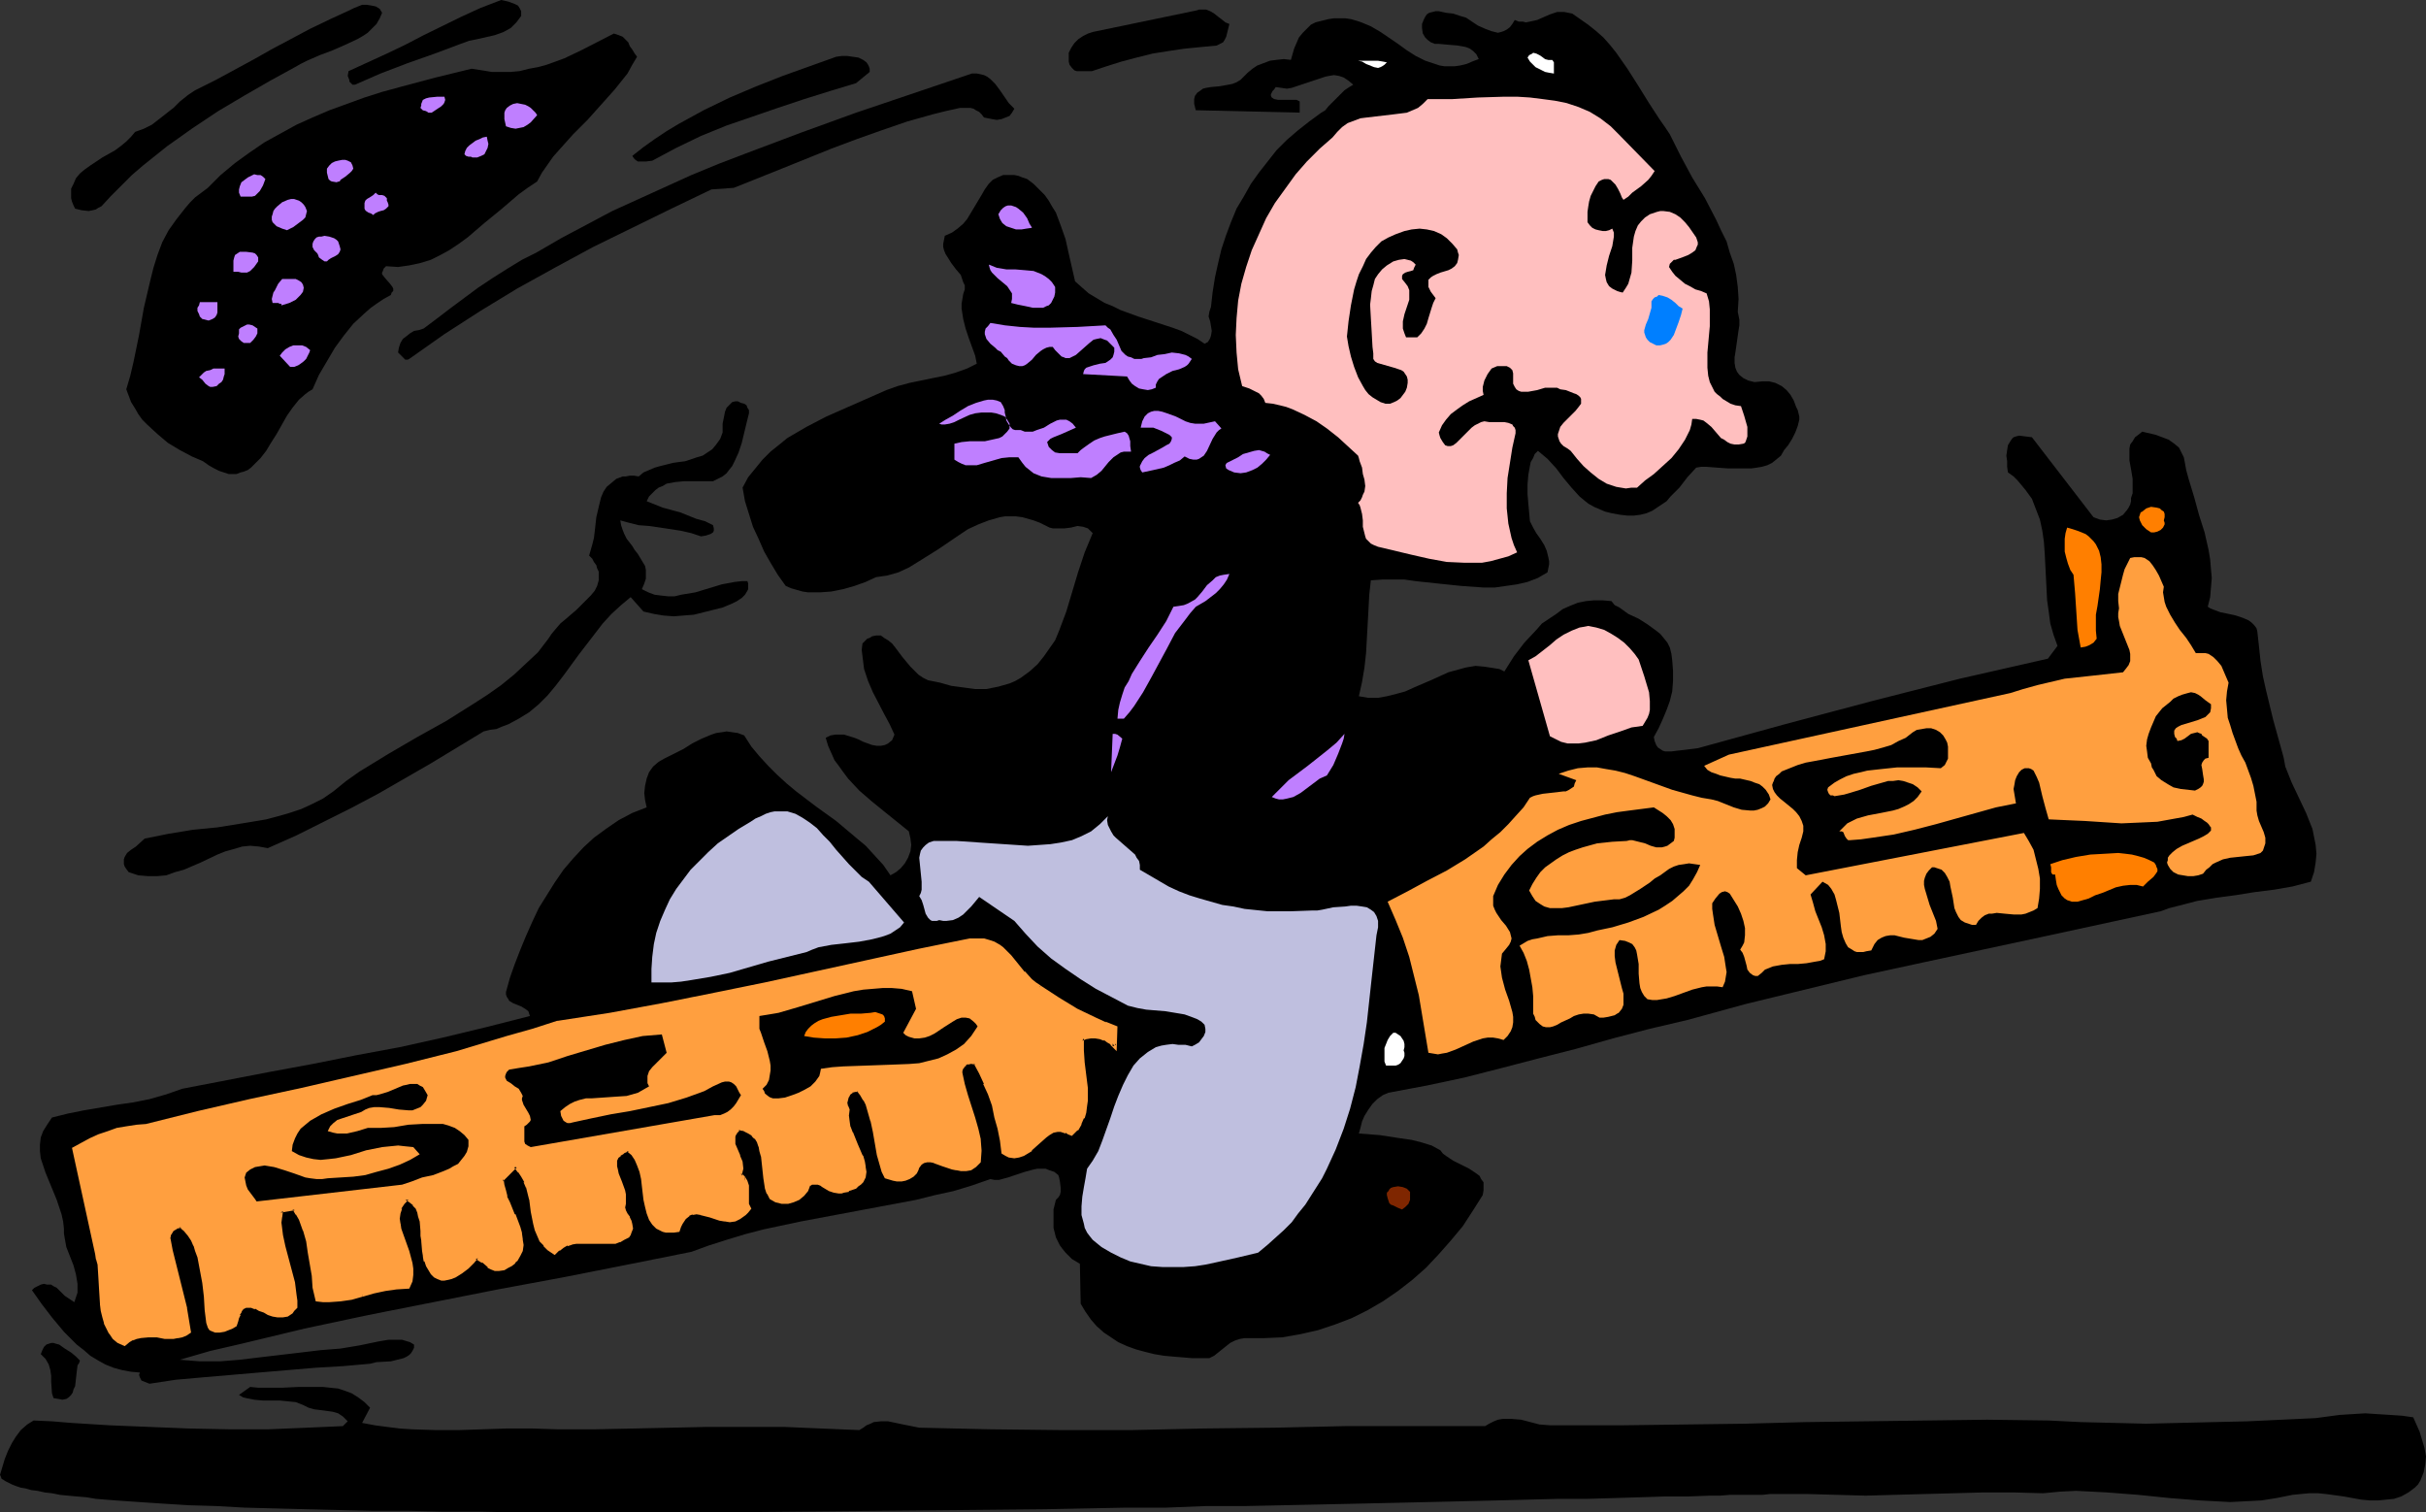 <?xml version="1.0" encoding="UTF-8" standalone="no"?>
<svg
   version="1.0"
   width="129.766mm"
   height="80.894mm"
   id="svg56"
   sodipodi:docname="Service.wmf"
   xmlns:inkscape="http://www.inkscape.org/namespaces/inkscape"
   xmlns:sodipodi="http://sodipodi.sourceforge.net/DTD/sodipodi-0.dtd"
   xmlns="http://www.w3.org/2000/svg"
   xmlns:svg="http://www.w3.org/2000/svg">
  <rect width="100%" height="100%" fill="#333333" stroke="none"/>
  <sodipodi:namedview
     id="namedview56"
     pagecolor="#ffffff"
     bordercolor="#000000"
     borderopacity="0.25"
     inkscape:showpageshadow="2"
     inkscape:pageopacity="0.0"
     inkscape:pagecheckerboard="0"
     inkscape:deskcolor="#d1d1d1"
     inkscape:document-units="mm" />
  <defs
     id="defs1">
    <pattern
       id="WMFhbasepattern"
       patternUnits="userSpaceOnUse"
       width="6"
       height="6"
       x="0"
       y="0" />
  </defs>
  <path
     style="fill:#000000;fill-opacity:1;fill-rule:evenodd;stroke:none"
     d="m 105.363,3.232 -0.485,0.646 -0.485,0.646 -0.646,0.646 -0.485,0.485 -1.454,0.808 -1.778,0.646 -3.555,0.808 -1.616,0.323 -1.778,0.646 -5.171,1.939 -5.494,1.939 -5.494,2.101 -5.171,2.262 H 71.266 l -0.323,-0.323 -0.323,-0.323 v -0.323 l -0.323,-0.808 0.162,-0.97 3.878,-1.778 3.878,-1.778 L 81.931,9.049 85.648,7.11 93.243,3.394 97.121,1.616 101.323,0 l 1.454,0.323 1.293,0.485 0.646,0.323 0.323,0.485 0.323,0.646 v 0.485 z"
     id="path1" />
  <path
     style="fill:#000000;fill-opacity:1;fill-rule:evenodd;stroke:none"
     d="m 306.232,4.04 0.808,0.323 h 0.808 l 0.646,0.162 0.808,-0.162 1.454,-0.323 2.586,-1.131 1.454,-0.485 h 0.808 0.646 l 0.808,0.162 0.808,0.162 1.616,1.131 1.616,1.131 1.616,1.293 1.454,1.293 1.293,1.454 1.293,1.616 2.262,3.232 2.262,3.555 2.101,3.394 2.101,3.232 1.131,1.616 0.97,1.454 1.131,2.262 1.131,2.262 2.262,4.201 2.586,4.201 2.262,4.363 0.97,2.101 1.131,2.262 0.646,2.262 0.808,2.262 0.485,2.262 0.323,2.424 0.162,2.424 -0.162,2.586 0.162,0.808 0.162,0.808 v 1.131 l -0.162,0.97 -0.323,2.262 -0.323,2.262 -0.162,0.97 v 1.131 l 0.162,0.97 0.323,0.808 0.485,0.646 0.808,0.646 0.97,0.485 0.646,0.162 0.646,0.162 1.616,-0.162 h 1.293 l 1.293,0.323 1.293,0.646 0.97,0.808 0.808,0.97 0.646,1.131 0.485,1.293 0.323,0.646 0.162,0.646 0.162,0.646 v 0.646 l -0.323,1.293 -0.485,1.293 -0.646,1.293 -0.808,1.293 -0.808,0.97 -0.646,1.131 -0.97,0.808 -0.808,0.646 -0.97,0.485 -1.131,0.323 -0.97,0.162 -1.131,0.162 h -2.262 -2.424 l -2.262,-0.162 -2.101,-0.162 h -1.131 l -0.97,0.162 -1.778,1.939 -1.616,2.101 -1.778,1.778 -0.808,0.97 -0.97,0.646 -0.97,0.646 -0.97,0.646 -1.131,0.485 -1.293,0.323 -1.293,0.162 h -1.293 l -1.454,-0.162 -1.778,-0.323 -1.293,-0.323 -1.131,-0.485 -1.131,-0.485 -1.131,-0.646 -0.808,-0.646 -0.97,-0.808 -1.616,-1.778 -1.616,-1.939 -1.454,-1.939 -1.778,-1.939 -0.97,-0.808 -0.97,-0.808 -0.646,0.646 -0.323,0.808 -0.485,0.808 -0.162,0.808 -0.323,1.778 -0.162,1.939 v 1.939 l 0.162,1.939 0.162,1.778 0.162,1.778 0.646,1.293 0.646,1.131 0.808,1.131 0.808,1.293 0.485,1.131 0.323,1.293 0.162,0.808 v 0.646 l -0.162,0.808 -0.162,0.808 -1.939,1.131 -2.101,0.808 -2.101,0.485 -2.262,0.323 -2.262,0.323 h -2.262 l -2.262,-0.162 -2.262,-0.162 -4.686,-0.485 -4.525,-0.485 -2.262,-0.323 h -2.262 -2.262 l -2.262,0.162 -0.323,2.909 -0.162,3.07 -0.162,2.909 -0.162,2.909 -0.162,2.909 -0.323,2.909 -0.485,2.909 -0.646,2.909 1.939,0.323 h 1.939 l 1.778,-0.323 1.939,-0.485 1.778,-0.485 1.778,-0.808 3.394,-1.454 3.555,-1.616 1.778,-0.485 1.778,-0.485 1.939,-0.323 1.778,0.162 2.101,0.323 0.97,0.162 0.97,0.485 1.939,-3.07 2.101,-2.747 2.424,-2.586 1.131,-1.293 1.454,-0.97 1.454,-0.97 1.293,-0.97 1.454,-0.646 1.616,-0.646 1.616,-0.323 1.616,-0.162 h 1.778 l 1.778,0.162 0.646,0.808 0.97,0.485 1.778,1.293 2.101,0.97 1.778,1.131 1.778,1.293 0.808,0.646 0.808,0.97 0.646,0.808 0.485,0.97 0.323,1.293 0.162,1.293 0.162,2.101 v 2.101 l -0.162,2.101 -0.485,1.939 -0.646,1.778 -0.808,1.939 -0.808,1.778 -0.97,1.778 0.162,0.808 0.323,0.808 0.323,0.485 0.485,0.323 0.485,0.323 0.485,0.162 h 1.293 l 1.293,-0.162 1.454,-0.162 1.293,-0.162 1.293,-0.162 17.614,-4.848 17.614,-4.686 17.776,-4.525 17.776,-4.04 1.939,-2.586 -0.808,-2.262 -0.646,-2.262 -0.323,-2.424 -0.323,-2.262 -0.485,-9.534 -0.162,-2.262 -0.323,-2.262 -0.485,-2.262 -0.808,-2.101 -0.808,-2.101 -1.293,-1.778 -0.808,-0.97 -0.808,-0.97 -0.808,-0.808 -1.131,-0.808 -0.162,-1.131 v -1.131 l -0.162,-1.131 0.162,-1.131 0.162,-0.97 0.485,-0.808 0.323,-0.485 0.323,-0.323 0.485,-0.162 0.646,-0.162 2.586,0.323 12.443,16.16 1.293,0.485 1.293,0.162 1.131,-0.162 1.131,-0.323 1.131,-0.646 0.808,-0.97 0.323,-0.485 0.323,-0.646 0.162,-0.646 v -0.646 l 0.323,-0.97 v -0.97 -1.939 l -0.323,-1.939 -0.323,-1.778 v -1.616 -0.808 l 0.162,-0.808 0.485,-0.646 0.485,-0.808 0.646,-0.485 0.808,-0.646 2.747,0.646 1.293,0.485 1.293,0.485 1.131,0.808 0.97,0.808 0.323,0.646 0.323,0.646 0.323,0.646 0.162,0.808 0.323,1.778 0.485,1.778 1.131,3.717 0.97,3.555 1.131,3.555 0.808,3.555 0.323,1.939 0.162,1.939 0.162,1.778 -0.162,1.939 -0.162,1.939 -0.485,1.939 0.485,0.323 0.808,0.323 1.293,0.485 1.616,0.323 1.454,0.323 1.454,0.485 1.131,0.485 0.646,0.485 0.485,0.485 0.485,0.646 0.162,0.646 0.323,2.909 0.323,3.07 0.485,3.07 0.646,2.909 1.454,5.979 1.616,5.817 0.485,1.778 0.323,1.778 0.646,1.616 0.646,1.616 1.454,3.07 1.454,3.07 0.646,1.616 0.646,1.616 0.323,1.616 0.323,1.616 0.162,1.778 -0.162,1.778 -0.323,1.939 -0.646,1.939 -3.717,0.97 -3.717,0.646 -3.878,0.485 -4.04,0.646 -3.717,0.485 -3.878,0.646 -3.717,0.97 -1.939,0.485 -1.778,0.646 -23.917,5.171 -24.078,5.171 -11.958,2.586 -11.958,2.909 -11.958,2.909 -11.797,3.232 -7.595,1.778 -7.434,1.939 -7.434,2.101 -7.595,1.939 -7.434,1.939 -7.595,1.939 -7.595,1.616 -7.757,1.454 -1.131,0.485 -1.131,0.808 -0.97,0.97 -0.808,1.131 -0.808,1.293 -0.485,1.131 -0.323,1.293 -0.323,1.131 4.202,0.323 4.202,0.646 2.262,0.323 1.939,0.485 2.101,0.646 1.778,0.97 0.485,0.646 0.646,0.485 1.454,0.97 1.616,0.808 1.616,0.808 1.454,0.97 0.646,0.485 0.323,0.646 0.485,0.646 v 0.646 0.97 l -0.162,0.97 -1.939,3.07 -2.101,3.232 -2.424,2.909 -2.424,2.747 -2.586,2.747 -2.747,2.424 -2.909,2.262 -3.07,2.101 -3.07,1.778 -3.232,1.616 -3.394,1.293 -3.394,1.131 -3.555,0.808 -3.717,0.646 -3.717,0.162 h -3.878 l -0.97,0.162 -0.97,0.323 -0.97,0.485 -0.808,0.646 -0.808,0.646 -0.808,0.646 -0.808,0.646 -0.97,0.485 h -3.555 l -3.878,-0.323 -1.778,-0.162 -1.939,-0.323 -1.939,-0.485 -1.778,-0.485 -1.778,-0.646 -1.778,-0.808 -1.454,-0.97 -1.454,-0.97 -1.454,-1.293 -1.131,-1.293 -1.131,-1.616 -0.97,-1.616 -0.162,-8.08 -0.808,-0.485 -0.808,-0.485 -0.646,-0.646 -0.646,-0.646 -0.646,-0.808 -0.485,-0.646 -0.808,-1.616 -0.485,-1.939 v -1.778 -1.939 l 0.485,-1.939 0.485,-0.485 0.323,-0.485 0.162,-0.646 v -0.808 l -0.162,-1.293 -0.162,-0.808 -0.162,-0.485 -0.808,-0.646 -0.97,-0.323 -0.808,-0.323 h -0.808 -0.808 l -0.808,0.162 -1.778,0.485 -3.394,1.131 -1.778,0.485 h -0.97 l -0.808,-0.162 -3.717,1.293 -3.717,1.131 -3.717,0.808 -3.878,0.97 -7.757,1.454 -15.514,2.909 -7.595,1.616 -3.717,0.97 -3.717,1.131 -3.555,1.131 -3.555,1.293 -12.928,2.586 -13.09,2.586 -13.09,2.424 -13.09,2.586 -13.09,2.586 -12.928,2.747 -12.766,3.07 -6.302,1.454 -6.141,1.778 4.04,0.323 h 4.04 l 4.04,-0.323 4.04,-0.485 8.242,-0.97 4.04,-0.485 4.04,-0.323 1.939,-0.323 1.939,-0.323 3.878,-0.808 1.939,-0.323 h 1.778 0.97 l 1.616,0.485 0.808,0.485 v 0.646 l -0.323,0.646 -0.323,0.485 -0.323,0.323 -0.485,0.323 -0.646,0.323 -1.293,0.323 -1.293,0.323 -2.909,0.162 -1.293,0.323 -5.494,0.485 -5.494,0.323 -11.474,0.97 -11.312,0.97 -5.494,0.485 -5.333,0.808 -0.808,-0.323 -0.808,-0.323 -0.162,-0.323 -0.162,-0.323 -0.162,-0.485 0.162,-0.485 -1.778,-0.162 -1.778,-0.323 -1.778,-0.485 -1.616,-0.646 -1.454,-0.808 -1.616,-0.97 -1.293,-1.131 -1.454,-1.131 -2.586,-2.586 -2.424,-2.909 -2.101,-2.747 -1.939,-2.747 0.485,-0.485 0.646,-0.323 0.646,-0.323 0.646,-0.162 0.646,0.162 h 0.808 l 0.485,0.323 0.646,0.323 1.616,1.616 0.97,0.646 0.97,0.646 0.323,-0.97 0.323,-0.97 v -0.97 -0.808 l -0.323,-1.939 -0.485,-1.778 -1.454,-3.717 -0.323,-1.778 -0.162,-0.97 v -0.97 l -0.162,-1.454 -0.323,-1.454 -0.97,-2.909 -1.131,-2.747 -1.131,-2.747 -0.485,-1.454 -0.485,-1.454 -0.162,-1.454 v -1.293 l 0.162,-1.454 0.485,-1.293 0.808,-1.293 0.97,-1.454 3.232,-0.808 3.232,-0.646 6.626,-1.131 3.394,-0.485 3.232,-0.646 3.394,-0.97 3.232,-1.131 17.614,-3.394 8.726,-1.616 8.888,-1.778 8.726,-1.616 8.726,-1.939 8.726,-2.101 8.888,-2.262 -0.162,-0.485 -0.162,-0.485 -0.646,-0.485 -0.808,-0.485 -0.808,-0.323 -0.808,-0.323 -0.808,-0.485 -0.162,-0.323 -0.323,-0.485 -0.162,-0.485 v -0.485 l 0.808,-2.909 0.97,-2.747 1.131,-2.909 1.131,-2.747 1.293,-2.909 1.293,-2.747 1.616,-2.586 1.616,-2.586 1.778,-2.586 1.939,-2.262 2.101,-2.262 2.101,-1.939 2.424,-1.778 2.586,-1.778 2.747,-1.454 2.909,-1.131 -0.323,-1.454 -0.162,-1.454 0.162,-1.454 0.323,-1.454 0.485,-1.293 0.808,-1.131 1.131,-0.97 1.131,-0.646 1.939,-0.97 1.939,-0.97 1.778,-1.131 1.939,-0.97 1.939,-0.808 0.97,-0.323 1.131,-0.162 0.97,-0.162 1.131,0.162 1.131,0.162 1.293,0.485 1.454,2.262 1.616,1.939 1.778,1.939 1.778,1.778 1.939,1.778 1.939,1.616 4.04,3.07 4.04,2.909 4.04,3.394 1.939,1.616 1.778,1.939 1.778,1.939 1.454,2.101 1.131,-0.646 0.97,-0.808 0.808,-0.97 0.646,-1.131 0.485,-1.293 0.162,-1.293 -0.162,-1.293 -0.323,-1.454 -5.01,-4.04 -2.586,-2.101 -2.424,-2.101 -2.262,-2.424 -0.97,-1.293 -0.808,-1.131 -0.97,-1.293 -0.646,-1.454 -0.646,-1.454 -0.485,-1.616 0.97,-0.485 0.97,-0.162 h 0.808 0.97 l 2.101,0.646 0.808,0.323 0.97,0.485 1.778,0.646 0.97,0.162 h 0.808 l 0.808,-0.162 0.646,-0.323 0.808,-0.646 0.485,-1.131 -0.97,-2.101 -1.131,-2.101 -2.262,-4.363 -0.97,-2.262 -0.808,-2.424 -0.162,-1.293 -0.162,-1.293 -0.162,-1.293 0.162,-1.293 0.485,-0.485 0.485,-0.485 0.485,-0.162 0.485,-0.323 0.808,-0.162 h 0.97 l 0.646,0.485 0.808,0.485 0.808,0.646 0.646,0.808 1.454,1.939 1.616,1.939 0.808,0.808 0.808,0.808 0.97,0.646 0.97,0.485 2.424,0.485 2.262,0.646 2.424,0.323 2.424,0.323 h 2.262 l 2.424,-0.485 1.131,-0.323 1.131,-0.323 1.131,-0.485 1.131,-0.646 1.778,-1.293 1.616,-1.454 1.293,-1.616 1.131,-1.616 1.131,-1.616 0.808,-1.939 1.454,-3.878 2.424,-8.08 1.293,-3.878 0.808,-1.939 0.808,-1.939 -0.485,-0.485 -0.485,-0.485 -0.485,-0.162 -0.485,-0.162 -1.131,-0.162 -1.293,0.323 -1.293,0.162 h -1.293 -1.131 l -0.646,-0.162 -0.646,-0.323 -1.293,-0.646 -1.293,-0.485 -1.131,-0.323 -1.131,-0.323 -1.293,-0.162 h -1.131 -1.131 l -0.97,0.162 -2.262,0.646 -2.101,0.808 -2.101,0.97 -1.939,1.293 -4.04,2.747 -3.878,2.424 -2.101,1.293 -2.101,0.97 -2.262,0.646 -1.131,0.162 -1.131,0.162 -2.101,0.97 -2.262,0.808 -2.262,0.646 -2.424,0.485 -2.262,0.162 h -2.424 l -1.131,-0.162 -1.131,-0.323 -1.131,-0.323 -1.131,-0.485 -1.616,-2.262 -1.454,-2.424 -1.293,-2.262 -1.131,-2.586 -1.131,-2.424 -0.808,-2.586 -0.808,-2.586 -0.485,-2.747 1.131,-2.101 1.454,-1.778 1.454,-1.778 1.616,-1.616 1.616,-1.293 1.778,-1.454 1.939,-1.131 1.939,-1.131 4.04,-2.101 4.04,-1.778 4.04,-1.778 4.04,-1.778 2.262,-0.808 2.424,-0.646 4.686,-0.97 2.424,-0.485 2.262,-0.646 2.262,-0.808 1.939,-0.97 -0.323,-1.616 -0.646,-1.778 -0.646,-1.778 -0.646,-1.939 -0.485,-1.939 -0.323,-2.101 v -0.97 l 0.162,-0.97 0.162,-0.97 0.323,-0.97 v -0.808 l -0.323,-0.646 -0.485,-1.454 -0.97,-1.131 -0.97,-1.293 -0.808,-1.293 -0.323,-0.485 -0.323,-0.808 -0.162,-0.646 v -0.646 l 0.162,-0.808 0.162,-0.808 1.454,-0.646 1.131,-0.808 1.131,-0.97 0.808,-0.97 1.454,-2.424 1.454,-2.424 0.646,-1.131 0.808,-1.131 0.808,-0.808 0.97,-0.485 1.131,-0.485 h 0.808 0.646 0.808 l 0.808,0.162 0.808,0.323 0.97,0.323 1.293,0.97 1.131,1.131 1.131,1.131 0.808,1.131 0.646,1.131 0.808,1.293 0.97,2.586 0.97,2.747 0.646,2.909 1.293,5.656 1.454,1.293 1.293,1.131 1.616,0.97 1.616,0.97 1.616,0.646 1.616,0.808 3.555,1.293 6.949,2.262 1.778,0.646 1.616,0.808 1.616,0.808 1.454,0.97 0.646,-0.323 0.323,-0.485 0.162,-0.323 0.162,-0.485 0.162,-0.97 -0.323,-1.939 -0.323,-0.97 0.162,-0.97 0.162,-0.485 0.162,-0.485 0.323,-2.909 0.485,-3.07 0.646,-2.909 0.646,-2.747 0.97,-2.909 0.97,-2.586 1.131,-2.747 1.454,-2.424 1.454,-2.586 1.616,-2.262 1.778,-2.262 1.778,-2.262 2.101,-2.101 2.262,-1.939 2.262,-1.778 2.424,-1.778 0.808,-0.485 0.646,-0.808 1.616,-1.616 1.616,-1.616 0.97,-0.646 0.808,-0.485 -0.97,-0.808 -0.97,-0.646 -0.97,-0.323 -0.97,-0.162 -0.97,0.162 -0.808,0.162 -1.939,0.646 -0.97,0.323 -0.97,0.323 -1.939,0.646 -0.97,0.323 -0.97,0.162 -1.131,-0.162 -1.131,-0.162 -0.323,0.485 -0.323,0.323 -0.323,0.646 v 0.323 l 0.162,0.323 0.485,0.323 0.808,0.162 h 2.909 0.808 l 0.646,0.323 v 2.262 l -21.008,-0.485 -0.323,-1.293 v -0.97 l 0.162,-0.646 0.485,-0.646 0.485,-0.323 0.646,-0.485 0.646,-0.162 0.97,-0.162 1.778,-0.162 1.778,-0.323 0.808,-0.162 0.808,-0.323 0.808,-0.485 0.485,-0.485 0.97,-0.97 0.97,-0.808 0.97,-0.646 1.293,-0.485 1.293,-0.485 1.293,-0.162 1.454,-0.162 1.454,0.162 0.646,-2.262 0.485,-1.131 0.485,-1.131 0.808,-0.97 0.808,-0.808 0.808,-0.808 0.97,-0.485 1.293,-0.323 1.293,-0.323 1.131,-0.162 h 1.293 0.97 l 1.131,0.162 1.131,0.323 0.97,0.323 1.939,0.808 1.939,1.131 3.555,2.424 1.778,1.293 1.778,1.131 1.939,0.97 1.939,0.646 0.97,0.323 0.97,0.162 h 1.131 0.97 l 1.131,-0.162 1.293,-0.323 1.131,-0.485 1.293,-0.485 -0.485,-0.97 -0.646,-0.646 -0.646,-0.485 -0.808,-0.323 -0.808,-0.162 -0.97,-0.162 -1.939,-0.162 -1.778,-0.162 h -0.808 l -0.808,-0.323 -0.646,-0.485 -0.485,-0.485 -0.485,-0.808 -0.162,-1.131 V 4.848 l 0.323,-0.808 0.323,-0.646 0.323,-0.485 0.485,-0.323 0.646,-0.162 0.646,-0.162 h 0.646 l 1.454,0.323 1.454,0.162 1.454,0.485 1.131,0.323 2.424,1.616 1.454,0.646 1.293,0.485 0.646,0.162 0.646,0.162 0.646,-0.162 0.485,-0.162 0.646,-0.323 0.646,-0.485 0.485,-0.646 z"
     id="path2" />
  <path
     style="fill:#000000;fill-opacity:1;fill-rule:evenodd;stroke:none"
     d="m 248.541,4.848 -0.323,1.293 -0.323,1.293 -0.323,0.646 -0.323,0.485 -0.646,0.323 -0.646,0.323 -3.394,0.323 -3.232,0.323 -3.232,0.485 -3.07,0.485 -3.232,0.808 -3.07,0.808 -3.07,0.97 -2.909,0.97 h -2.424 -0.646 l -0.485,-0.162 -0.485,-0.485 -0.485,-0.646 -0.162,-0.646 v -0.485 -0.646 -0.646 l 0.485,-0.97 0.646,-0.97 0.808,-0.808 0.97,-0.646 0.97,-0.485 0.97,-0.323 21.008,-4.363 0.485,-0.162 h 0.485 0.97 l 0.808,0.323 0.808,0.485 0.808,0.646 0.646,0.485 0.808,0.646 z"
     id="path3" />
  <path
     style="fill:#000000;fill-opacity:1;fill-rule:evenodd;stroke:none"
     d="m 77.245,2.586 -0.485,1.131 -0.646,1.131 -0.808,0.808 -0.97,0.97 -0.97,0.646 -1.131,0.646 -2.424,1.131 -2.586,1.131 -2.586,0.97 -2.586,1.131 -1.293,0.646 -1.131,0.646 -5.01,2.747 -5.333,3.07 -5.171,3.07 -5.333,3.555 -5.01,3.555 -2.424,1.939 -2.424,1.939 -2.262,1.939 -2.101,2.101 -2.101,2.101 -1.939,2.101 -0.646,0.323 -0.485,0.323 -0.646,0.162 -0.808,0.162 -1.454,-0.162 -1.293,-0.323 -0.323,-0.646 -0.323,-0.808 -0.162,-0.646 v -0.646 -1.293 l 0.485,-0.97 0.485,-1.131 0.808,-0.97 0.97,-0.808 1.131,-0.808 2.424,-1.616 2.586,-1.454 1.293,-0.97 0.97,-0.808 0.97,-0.97 0.808,-0.97 1.778,-0.646 1.616,-0.808 1.454,-1.131 1.454,-1.131 0.808,-0.646 0.646,-0.485 1.293,-1.293 1.616,-1.293 1.454,-0.97 4.202,-2.101 3.878,-2.101 3.878,-2.101 L 55.106,9.857 62.701,5.817 66.741,3.878 70.942,1.939 71.589,1.616 72.397,1.293 73.205,0.97 h 0.97 l 0.97,0.162 0.808,0.162 0.808,0.485 z"
     id="path4" />
  <path
     style="fill:#000000;fill-opacity:1;fill-rule:evenodd;stroke:none"
     d="m 128.795,11.473 -0.97,1.616 -0.97,1.778 -1.293,1.616 -1.293,1.616 -2.747,3.07 -2.747,3.07 -2.909,2.909 -2.747,3.07 -1.293,1.454 -1.131,1.616 -1.131,1.616 -0.97,1.778 -1.939,1.293 -1.778,1.293 -3.394,2.909 -1.778,1.454 -1.778,1.454 -3.394,2.909 -1.778,1.293 -1.939,1.293 -1.778,0.97 -1.939,0.97 -2.101,0.646 -2.262,0.485 -2.262,0.323 -2.424,-0.162 -0.485,0.485 -0.162,0.485 -0.162,0.323 v 0.323 l 0.485,0.646 1.131,1.293 0.485,0.646 0.162,0.323 v 0.485 l -0.323,0.323 -0.162,0.485 -1.454,0.808 -1.454,0.97 -1.131,0.808 -1.293,1.131 -2.262,2.101 -1.939,2.424 -1.778,2.424 -1.616,2.747 -1.616,2.747 -1.293,2.909 -0.808,0.485 -0.646,0.485 -1.293,1.131 -1.293,1.616 -1.131,1.616 -2.101,3.717 -1.131,1.778 -0.97,1.616 -1.131,1.454 -1.293,1.293 -0.646,0.646 -0.646,0.485 -0.808,0.323 -0.646,0.162 -0.808,0.323 h -0.808 -0.808 l -0.97,-0.323 -0.97,-0.323 -0.97,-0.485 -1.131,-0.646 -1.131,-0.808 -2.262,-0.97 -2.424,-1.293 -2.424,-1.454 -2.101,-1.778 -2.101,-1.939 -0.97,-0.97 -0.808,-1.131 -0.646,-1.131 -0.808,-1.293 -0.485,-1.293 -0.485,-1.293 0.808,-2.747 0.646,-2.747 1.131,-5.494 0.97,-5.494 1.293,-5.494 0.646,-2.586 0.808,-2.586 0.97,-2.586 1.293,-2.424 1.616,-2.262 1.778,-2.262 0.97,-1.131 0.97,-0.97 1.293,-0.97 1.293,-0.97 2.586,-2.586 2.909,-2.424 2.909,-2.101 3.07,-2.101 3.232,-1.778 3.232,-1.778 3.232,-1.454 3.394,-1.454 3.555,-1.293 3.555,-1.293 3.555,-1.131 3.555,-0.97 7.272,-1.939 7.272,-1.778 2.101,0.323 1.939,0.323 h 1.939 1.939 l 1.778,-0.162 1.939,-0.485 1.778,-0.323 1.778,-0.485 3.555,-1.293 3.394,-1.616 6.626,-3.394 0.97,0.323 0.808,0.323 0.646,0.646 0.485,0.485 0.323,0.808 0.485,0.646 0.485,0.808 z"
     id="path5" />
  <path
     style="fill:#ffffff;fill-opacity:1;fill-rule:evenodd;stroke:none"
     d="m 314.15,14.867 -0.97,-0.162 -0.808,-0.162 -0.646,-0.323 -0.646,-0.323 -0.646,-0.323 -0.646,-0.646 -0.485,-0.485 -0.485,-0.808 0.323,-0.485 0.323,-0.162 0.323,-0.162 0.162,-0.162 0.646,0.162 0.646,0.323 0.485,0.323 0.646,0.485 0.646,0.162 h 0.808 l 0.323,0.485 v 0.808 0.808 z"
     id="path6" />
  <path
     style="fill:#ffffff;fill-opacity:1;fill-rule:evenodd;stroke:none"
     d="m 280.376,12.604 -0.485,0.485 -0.485,0.323 -0.323,0.162 -0.485,0.162 -0.808,-0.162 -0.808,-0.323 -0.808,-0.323 -0.808,-0.485 -0.808,-0.162 h -0.97 0.646 0.808 1.778 1.778 l 0.97,0.162 z"
     id="path7" />
  <path
     style="fill:#000000;fill-opacity:1;fill-rule:evenodd;stroke:none"
     d="m 175.821,14.544 -2.747,2.262 -5.333,1.616 -5.171,1.616 -5.333,1.778 -5.171,1.778 -5.171,1.778 -5.171,2.101 -5.01,2.424 -4.848,2.586 -1.293,0.162 h -1.131 -0.485 l -0.485,-0.323 -0.323,-0.323 -0.323,-0.485 2.262,-1.778 2.262,-1.616 2.424,-1.616 2.424,-1.454 5.01,-2.747 5.333,-2.586 5.333,-2.262 5.333,-2.101 10.827,-3.878 1.131,-0.162 h 1.131 l 1.131,0.162 1.131,0.162 0.97,0.485 0.646,0.485 0.323,0.485 0.162,0.323 0.162,0.485 z"
     id="path8" />
  <path
     style="fill:#000000;fill-opacity:1;fill-rule:evenodd;stroke:none"
     d="m 205.07,21.977 -0.485,0.808 -0.485,0.646 -0.808,0.323 -0.808,0.323 -0.97,0.162 -0.97,-0.162 -0.808,-0.162 -0.808,-0.162 -0.485,-0.646 -0.485,-0.485 -0.646,-0.323 -0.485,-0.323 -0.646,-0.162 h -0.646 -1.454 l -1.454,0.323 -1.454,0.323 -1.293,0.323 -1.293,0.323 -5.171,1.454 -5.171,1.778 -5.01,1.778 -5.171,1.939 -10.019,4.04 -4.848,1.939 -4.848,1.939 -4.525,0.323 -8.08,3.878 -7.918,3.878 -7.918,3.878 -7.757,4.201 -7.595,4.201 -7.434,4.525 -7.272,4.686 -7.11,5.009 -0.323,0.162 h -0.485 l -0.162,-0.162 -0.485,-0.485 -0.323,-0.323 -0.485,-0.485 0.162,-0.97 0.323,-0.97 0.485,-0.808 0.646,-0.485 0.808,-0.646 0.808,-0.485 0.97,-0.162 0.97,-0.323 2.586,-1.939 2.747,-2.101 5.656,-4.201 2.909,-1.939 3.07,-1.939 2.909,-1.778 2.909,-1.454 5.01,-2.909 5.171,-2.747 5.171,-2.747 5.333,-2.424 5.333,-2.424 5.333,-2.424 5.494,-2.262 5.494,-2.101 11.15,-4.201 11.15,-4.04 22.462,-7.595 0.97,-0.323 h 0.97 l 0.808,0.162 0.646,0.162 0.646,0.323 0.646,0.485 0.97,0.97 0.97,1.293 1.778,2.586 z"
     id="path9" />
  <path
     style="fill:#ffbfbf;fill-opacity:1;fill-rule:evenodd;stroke:none"
     d="m 327.563,27.471 6.949,7.11 -0.646,0.97 -0.646,0.808 -1.454,1.293 -1.778,1.293 -0.808,0.808 -0.97,0.646 -0.323,-0.485 -0.323,-0.808 -0.485,-0.97 -0.485,-0.808 -0.646,-0.646 -0.323,-0.323 -0.485,-0.162 h -0.485 -0.323 l -0.485,0.162 -0.646,0.323 -0.646,0.97 -0.485,0.97 -0.485,0.97 -0.323,1.131 -0.162,0.97 -0.162,1.131 v 2.101 l 0.485,0.646 0.485,0.485 0.646,0.323 0.646,0.162 0.808,0.162 h 0.646 l 0.646,-0.162 0.646,-0.323 0.323,0.808 v 0.808 l -0.162,0.97 -0.162,0.97 -0.646,1.939 -0.485,1.939 -0.162,0.97 -0.162,0.97 0.162,0.808 0.162,0.646 0.485,0.808 0.646,0.485 0.97,0.485 0.485,0.162 0.646,0.162 0.646,-0.97 0.485,-0.808 0.323,-1.131 0.323,-1.131 0.162,-2.424 v -2.586 l 0.162,-1.131 0.162,-1.131 0.323,-1.131 0.485,-1.131 0.646,-0.808 0.808,-0.808 0.97,-0.646 1.454,-0.485 0.646,-0.162 h 0.646 l 1.293,0.162 1.131,0.485 0.97,0.646 0.97,0.97 0.808,0.97 1.454,2.101 0.162,0.485 0.162,0.485 v 0.485 l -0.162,0.323 -0.323,0.808 -0.646,0.485 -0.808,0.485 -0.808,0.323 -1.778,0.646 h -0.323 l -0.485,0.485 -0.323,0.323 -0.162,0.646 0.646,0.97 0.646,0.808 0.97,0.808 0.97,0.808 0.97,0.485 1.131,0.646 1.131,0.323 1.131,0.485 0.485,1.616 0.162,1.616 v 1.778 1.616 l -0.323,3.555 -0.162,1.778 v 1.616 1.454 l 0.162,1.616 0.323,1.293 0.646,1.293 0.323,0.646 0.485,0.485 0.646,0.485 0.485,0.485 1.616,0.97 0.97,0.323 1.131,0.162 0.323,0.97 0.323,0.97 0.646,2.262 v 0.97 0.97 l -0.323,0.97 -0.162,0.323 -0.323,0.162 -0.97,0.162 h -0.808 l -0.808,-0.162 -0.646,-0.323 -0.646,-0.485 -0.646,-0.323 -0.97,-1.131 -0.97,-1.131 -0.97,-0.808 -0.646,-0.485 -0.646,-0.162 -0.808,-0.162 h -0.808 l -0.162,1.131 -0.323,1.131 -0.97,1.939 -1.293,1.939 -1.454,1.778 -1.778,1.616 -1.778,1.616 -1.778,1.293 -1.616,1.454 h -1.131 l -1.131,0.162 -0.97,-0.162 -0.97,-0.162 -0.97,-0.323 -0.97,-0.323 -1.616,-0.97 -1.616,-1.293 -1.454,-1.293 -1.293,-1.454 -1.293,-1.616 -0.646,-0.485 -0.808,-0.485 -0.485,-0.485 -0.323,-0.485 -0.162,-0.485 -0.162,-0.485 V 87.747 l 0.162,-0.485 0.323,-0.97 0.646,-0.808 1.616,-1.616 0.808,-0.808 0.646,-0.808 0.485,-0.646 v -0.646 -0.323 l -0.162,-0.323 -0.323,-0.323 -0.485,-0.323 -0.485,-0.162 -0.808,-0.323 -0.808,-0.323 -1.131,-0.162 -0.646,-0.323 h -0.808 -0.646 -0.97 l -1.616,0.485 -1.778,0.323 h -0.646 -0.808 l -0.485,-0.162 -0.485,-0.323 -0.323,-0.485 -0.323,-0.646 v -0.97 -1.131 l -0.162,-0.646 -0.485,-0.485 -0.646,-0.323 h -0.646 -0.646 -0.646 l -1.131,0.485 -0.808,1.131 -0.646,1.293 -0.162,0.646 -0.162,0.646 v 0.808 l 0.162,0.808 -2.909,1.293 -1.293,0.808 -1.131,0.808 -1.293,0.97 -0.97,1.131 -0.808,1.131 -0.646,1.454 0.162,0.646 0.162,0.485 0.485,0.808 0.485,0.646 0.485,0.162 h 0.646 l 0.485,-0.162 0.646,-0.485 0.485,-0.485 1.293,-1.293 1.293,-1.293 0.646,-0.485 0.646,-0.323 0.646,-0.323 0.646,-0.162 0.97,0.162 h 0.97 1.131 0.97 l 0.808,0.162 0.808,0.323 0.162,0.323 0.323,0.323 0.162,0.485 v 0.646 l -0.646,2.909 -0.485,3.07 -0.485,3.07 -0.162,3.07 v 3.07 l 0.323,3.07 0.323,1.454 0.323,1.454 0.485,1.454 0.646,1.454 -1.778,0.808 -1.778,0.485 -1.778,0.485 -1.778,0.323 h -1.778 -1.778 l -3.555,-0.162 -3.555,-0.646 -3.555,-0.808 -3.394,-0.808 -3.394,-0.808 -0.808,-0.323 -0.646,-0.323 -0.485,-0.485 -0.485,-0.485 -0.162,-0.485 -0.162,-0.646 -0.323,-1.293 v -1.293 l -0.162,-1.293 -0.323,-1.293 -0.162,-0.485 -0.323,-0.485 0.485,-0.485 0.323,-0.646 0.162,-0.485 0.323,-0.646 0.162,-1.131 -0.162,-1.293 -0.323,-1.131 -0.162,-1.293 -0.485,-1.293 -0.162,-0.646 -0.162,-0.485 -4.04,-3.717 -2.262,-1.778 -2.101,-1.454 -2.424,-1.293 -2.424,-1.131 -1.293,-0.485 -1.293,-0.323 -1.454,-0.323 -1.454,-0.162 -0.323,-0.808 -0.485,-0.646 -0.485,-0.485 -0.646,-0.323 -1.293,-0.646 -1.454,-0.485 -0.808,-3.394 -0.323,-3.394 -0.162,-3.555 0.162,-3.394 0.323,-3.555 0.646,-3.394 0.97,-3.394 1.131,-3.394 1.454,-3.232 1.454,-3.232 1.778,-3.07 2.101,-2.909 2.101,-2.909 2.262,-2.586 2.586,-2.586 2.586,-2.262 0.97,-1.131 0.97,-0.97 1.131,-0.808 1.293,-0.485 1.293,-0.485 1.293,-0.162 2.747,-0.323 2.747,-0.323 1.293,-0.162 1.293,-0.162 1.131,-0.485 1.131,-0.485 0.97,-0.808 0.97,-0.97 h 2.586 2.424 l 5.171,-0.323 5.333,-0.162 h 2.586 l 2.586,0.162 2.586,0.323 2.424,0.323 2.424,0.485 2.424,0.808 2.262,0.97 2.101,1.293 2.101,1.616 0.97,0.97 z"
     id="path10" />
  <path
     style="fill:#bf7fff;fill-opacity:1;fill-rule:evenodd;stroke:none"
     d="m 89.849,19.553 0.162,0.646 -0.162,0.485 -0.162,0.323 -0.485,0.485 -0.485,0.323 -0.485,0.323 -0.97,0.646 h -0.646 l -0.485,-0.323 -0.646,-0.162 -0.485,-0.485 0.162,-0.485 v -0.323 l 0.323,-0.808 0.646,-0.323 0.646,-0.162 1.616,-0.162 h 0.808 z"
     id="path11" />
  <path
     style="fill:#bf7fff;fill-opacity:1;fill-rule:evenodd;stroke:none"
     d="m 108.595,23.27 -1.293,1.454 -0.646,0.485 -0.808,0.485 -0.808,0.162 -0.808,0.162 -0.97,-0.162 -0.97,-0.323 -0.323,-1.454 v -0.646 -0.646 l 0.162,-0.485 0.323,-0.485 0.646,-0.485 0.646,-0.323 0.808,-0.162 0.808,0.162 0.808,0.162 0.646,0.323 0.485,0.323 0.485,0.485 0.485,0.485 z"
     id="path12" />
  <path
     style="fill:#bf7fff;fill-opacity:1;fill-rule:evenodd;stroke:none"
     d="m 98.414,27.633 0.162,0.808 0.162,0.646 -0.162,0.808 -0.323,0.646 -0.323,0.646 -0.646,0.323 -0.808,0.323 h -0.97 l -0.323,-0.162 h -0.485 l -0.485,-0.162 -0.162,-0.162 -0.162,-0.162 0.162,-0.646 0.323,-0.646 0.485,-0.485 0.646,-0.485 0.646,-0.485 0.808,-0.323 0.646,-0.323 z"
     id="path13" />
  <path
     style="fill:#bf7fff;fill-opacity:1;fill-rule:evenodd;stroke:none"
     d="m 70.942,32.804 0.323,0.646 0.162,0.646 -0.323,0.485 -0.323,0.323 -0.97,0.808 -0.97,0.646 -0.162,0.323 h -0.162 l -0.485,0.162 -0.97,-0.162 -0.323,-0.162 -0.323,-0.323 -0.162,-0.646 -0.162,-0.646 v -0.808 l 0.485,-0.646 0.485,-0.485 0.646,-0.323 0.646,-0.162 0.808,-0.162 h 0.646 l 0.485,0.162 z"
     id="path14" />
  <path
     style="fill:#bf7fff;fill-opacity:1;fill-rule:evenodd;stroke:none"
     d="m 53.651,36.197 -0.485,1.293 -0.646,1.131 -0.485,0.485 -0.485,0.485 -0.646,0.162 h -0.808 -1.454 l -0.323,-0.808 v -0.646 l 0.162,-0.646 0.323,-0.808 0.646,-0.485 0.646,-0.485 0.646,-0.323 0.646,-0.323 0.646,0.162 h 0.646 l 0.485,0.323 z"
     id="path15" />
  <path
     style="fill:#bf7fff;fill-opacity:1;fill-rule:evenodd;stroke:none"
     d="m 78.214,40.561 0.162,0.323 0.162,0.485 v 0.323 l -0.162,0.162 -0.323,0.323 -0.485,0.323 -0.646,0.162 -0.485,0.162 -0.646,0.323 -0.323,0.323 -0.485,-0.323 -0.485,-0.162 -0.485,-0.323 -0.162,-0.162 -0.162,-0.323 V 41.53 41.045 l 0.162,-0.485 0.323,-0.323 0.808,-0.485 0.485,-0.323 0.485,-0.485 0.323,0.323 0.323,0.162 h 0.646 l 0.485,0.162 0.162,0.162 0.323,0.323 z"
     id="path16" />
  <path
     style="fill:#bf7fff;fill-opacity:1;fill-rule:evenodd;stroke:none"
     d="m 62.054,42.661 -0.162,0.646 -0.162,0.646 -0.485,0.485 -0.646,0.485 -1.293,0.97 -0.646,0.323 -0.646,0.323 -0.97,-0.323 -1.131,-0.485 -0.485,-0.485 -0.323,-0.323 -0.162,-0.485 v -0.646 l 0.162,-0.485 0.162,-0.646 0.323,-0.485 0.485,-0.485 0.97,-0.808 1.131,-0.485 0.646,-0.162 h 0.646 l 0.485,0.162 0.485,0.162 0.485,0.323 0.485,0.485 0.323,0.485 z"
     id="path17" />
  <path
     style="fill:#bf7fff;fill-opacity:1;fill-rule:evenodd;stroke:none"
     d="m 208.625,46.055 -1.131,0.162 -0.97,0.162 h -1.131 l -0.97,-0.323 -0.97,-0.323 -0.808,-0.646 -0.485,-0.808 -0.162,-0.485 -0.162,-0.485 0.485,-0.808 0.485,-0.485 0.485,-0.323 0.485,-0.162 h 0.646 l 0.485,0.162 0.485,0.162 0.485,0.323 0.97,0.808 0.808,1.131 0.485,1.131 0.323,0.485 z"
     id="path18" />
  <path
     style="fill:#000000;fill-opacity:1;fill-rule:evenodd;stroke:none"
     d="m 294.596,50.418 0.162,0.646 0.162,0.485 -0.162,0.97 -0.162,0.646 -0.485,0.646 -0.646,0.485 -0.646,0.323 -1.616,0.485 -0.808,0.323 -0.646,0.323 -0.485,0.323 -0.485,0.485 v 0.646 0.485 0.323 l 0.485,0.97 0.485,0.646 0.485,0.646 -0.485,0.97 -0.323,0.97 -0.646,2.101 -0.323,1.131 -0.485,0.97 -0.646,0.97 -0.808,0.808 h -2.262 l -0.323,-0.808 -0.323,-0.97 v -0.646 -0.808 l 0.323,-1.454 0.97,-2.909 v -1.293 -0.646 l -0.323,-0.808 -0.485,-0.646 -0.646,-0.808 v -0.323 -0.323 l 0.162,-0.323 0.485,-0.323 0.485,-0.162 0.646,-0.162 0.485,-0.162 0.162,-0.485 0.162,-0.323 0.162,-0.323 -0.485,-0.485 -0.485,-0.323 -0.646,-0.162 -0.646,-0.162 -1.131,0.162 -1.131,0.323 -1.293,0.808 -0.97,0.808 -0.808,0.97 -0.646,0.97 -0.323,1.293 -0.323,1.131 -0.162,1.454 -0.162,1.293 0.162,2.909 0.162,2.747 0.162,2.909 0.162,1.293 v 1.131 l 0.323,0.485 0.485,0.323 1.131,0.323 1.131,0.323 1.131,0.323 0.97,0.323 0.485,0.162 0.485,0.323 0.323,0.485 0.323,0.485 0.162,0.646 v 0.646 l -0.162,0.97 -0.323,0.808 -0.485,0.646 -0.485,0.646 -0.646,0.485 -0.646,0.323 -0.808,0.323 h -0.97 l -0.97,-0.323 -0.808,-0.485 -0.808,-0.485 -0.808,-0.646 -0.646,-0.808 -0.485,-0.808 -0.97,-1.778 -0.808,-2.101 -0.646,-2.101 -0.485,-2.101 -0.323,-1.939 0.323,-3.07 0.485,-3.232 0.646,-3.232 0.485,-1.616 0.485,-1.454 0.808,-1.616 0.646,-1.454 0.97,-1.293 0.97,-1.131 1.131,-1.131 1.454,-0.808 1.454,-0.646 1.778,-0.646 1.454,-0.323 1.616,-0.162 1.454,0.162 1.454,0.323 1.454,0.646 1.131,0.808 1.131,1.131 z"
     id="path19" />
  <path
     style="fill:#bf7fff;fill-opacity:1;fill-rule:evenodd;stroke:none"
     d="m 68.68,49.772 0.162,0.646 -0.162,0.485 -0.323,0.485 -0.485,0.323 -0.97,0.485 -0.485,0.323 -0.323,0.323 h -0.485 l -0.485,-0.323 -0.646,-0.485 -0.162,-0.485 -0.162,-0.323 -0.646,-0.646 -0.323,-0.646 v -0.646 l 0.162,-0.485 0.323,-0.485 0.323,-0.323 0.485,-0.162 h 0.485 l 0.646,-0.162 0.97,0.162 0.97,0.323 0.485,0.323 0.323,0.323 0.162,0.485 z"
     id="path20" />
  <path
     style="fill:#bf7fff;fill-opacity:1;fill-rule:evenodd;stroke:none"
     d="m 52.197,52.842 -0.808,1.131 -0.323,0.323 -0.485,0.485 -0.646,0.323 h -0.485 -0.646 l -0.646,-0.162 h -0.97 v -1.131 -1.131 l 0.162,-0.646 0.162,-0.485 0.485,-0.323 0.485,-0.323 h 1.293 l 1.293,0.162 0.485,0.162 0.323,0.323 0.323,0.485 z"
     id="path21" />
  <path
     style="fill:#bf7fff;fill-opacity:1;fill-rule:evenodd;stroke:none"
     d="m 213.312,58.013 v 1.131 l -0.162,0.808 -0.323,0.646 -0.323,0.646 -0.485,0.485 -0.485,0.162 -0.646,0.323 h -0.646 -1.454 l -1.454,-0.323 -1.616,-0.323 -1.293,-0.323 0.162,-0.808 v -0.646 -0.485 l -0.323,-0.485 -0.323,-0.485 -0.323,-0.485 -0.97,-0.808 -0.97,-0.808 -0.808,-0.808 -0.323,-0.323 -0.323,-0.485 -0.162,-0.485 -0.162,-0.646 0.808,0.323 0.808,0.323 1.939,0.323 h 1.778 l 1.939,0.162 1.778,0.162 0.808,0.323 0.808,0.323 0.808,0.485 0.646,0.485 0.646,0.646 z"
     id="path22" />
  <path
     style="fill:#bf7fff;fill-opacity:1;fill-rule:evenodd;stroke:none"
     d="m 61.408,58.175 -0.162,0.808 -0.485,0.646 -0.485,0.485 -0.485,0.485 -1.293,0.646 -1.616,0.485 v -0.323 h -0.323 l -0.323,-0.162 h -0.646 -0.485 l -0.162,-0.808 0.162,-0.646 0.162,-0.646 0.323,-0.485 0.646,-1.293 0.808,-0.97 h 1.293 1.454 l 0.646,0.323 0.485,0.323 0.323,0.485 z"
     id="path23" />
  <path
     style="fill:#007fff;fill-opacity:1;fill-rule:evenodd;stroke:none"
     d="m 340.168,62.376 -0.323,1.293 -0.485,1.454 -0.485,1.293 -0.485,1.293 -0.646,0.97 -0.485,0.485 -0.485,0.323 -0.485,0.162 -0.646,0.162 h -0.808 l -0.646,-0.323 -0.646,-0.323 -0.485,-0.485 -0.323,-0.485 -0.162,-0.485 -0.162,-0.485 v -0.485 l 0.323,-1.131 0.485,-1.131 0.323,-1.131 0.323,-1.131 v -0.646 -0.646 l 0.323,-0.485 0.323,-0.323 0.485,-0.162 0.323,-0.323 0.808,0.162 0.97,0.323 0.808,0.485 0.808,0.646 0.646,0.646 z"
     id="path24" />
  <path
     style="fill:#bf7fff;fill-opacity:1;fill-rule:evenodd;stroke:none"
     d="m 43.955,61.083 v 0.97 1.131 l -0.162,0.485 -0.323,0.485 -0.485,0.323 -0.808,0.323 -0.646,-0.162 -0.646,-0.162 -0.485,-0.485 -0.162,-0.485 -0.323,-0.646 v -0.646 l 0.323,-0.485 0.162,-0.646 z"
     id="path25" />
  <path
     style="fill:#bf7fff;fill-opacity:1;fill-rule:evenodd;stroke:none"
     d="m 223.493,65.77 0.485,0.485 0.485,0.323 0.646,1.131 0.646,0.97 0.485,1.131 0.485,1.131 0.808,0.808 0.485,0.323 0.646,0.162 0.646,0.323 h 0.808 0.646 l 0.485,-0.162 1.454,-0.162 1.293,-0.485 1.454,-0.162 1.454,-0.323 1.454,0.162 0.646,0.162 0.646,0.162 0.646,0.323 0.646,0.485 -0.323,0.485 -0.323,0.485 -0.323,0.323 -0.485,0.323 -1.131,0.485 -1.293,0.323 -1.293,0.646 -0.97,0.646 -0.485,0.323 -0.323,0.485 -0.323,0.646 v 0.646 l -0.808,0.323 -0.808,0.162 -0.97,-0.162 -0.808,-0.162 -0.808,-0.485 -0.646,-0.485 -0.485,-0.646 -0.485,-0.808 -8.888,-0.485 0.162,-0.646 0.162,-0.323 0.323,-0.323 0.485,-0.162 0.97,-0.323 1.293,-0.323 1.131,-0.162 0.485,-0.323 0.485,-0.323 0.485,-0.485 0.162,-0.485 0.162,-0.646 v -0.808 l -0.485,-0.485 -0.485,-0.485 -0.485,-0.485 -0.485,-0.162 -0.808,-0.323 -0.808,0.162 -0.646,0.162 -0.808,0.646 -2.747,2.424 -0.646,0.323 -0.646,0.323 h -0.808 l -0.323,-0.162 -0.485,-0.162 -0.323,-0.323 -0.485,-0.485 -0.485,-0.485 -0.485,-0.646 h -0.646 l -0.646,0.162 -0.646,0.323 -0.485,0.323 -0.97,0.808 -0.808,0.97 -0.97,0.808 -0.485,0.323 -0.485,0.162 h -0.646 l -0.646,-0.162 -0.808,-0.323 -0.646,-0.646 -0.323,-0.485 -0.485,-0.323 -0.808,-0.97 -0.646,-0.323 -0.485,-0.485 -0.97,-0.808 -0.808,-0.97 -0.162,-0.485 -0.162,-0.485 v -0.485 l 0.162,-0.646 0.485,-0.485 0.485,-0.646 2.909,0.485 3.07,0.323 2.909,0.162 h 2.909 l 5.818,-0.162 z"
     id="path26" />
  <path
     style="fill:#bf7fff;fill-opacity:1;fill-rule:evenodd;stroke:none"
     d="m 52.035,66.416 v 0.97 l -0.323,0.646 -0.485,0.646 -0.646,0.646 h -0.97 -0.323 l -0.485,-0.323 -0.323,-0.323 -0.162,-0.162 -0.162,-0.485 0.162,-0.646 V 66.901 66.578 l 0.162,-0.162 0.162,-0.162 0.646,-0.323 0.646,-0.323 h 0.485 l 0.646,0.162 0.485,0.323 z"
     id="path27" />
  <path
     style="fill:#bf7fff;fill-opacity:1;fill-rule:evenodd;stroke:none"
     d="m 62.701,70.779 -0.162,0.485 -0.323,0.646 -0.323,0.646 -0.485,0.485 -0.646,0.485 -0.485,0.323 -0.808,0.323 h -0.808 l -2.101,-2.262 0.485,-0.646 0.646,-0.646 0.808,-0.485 0.808,-0.323 h 0.97 0.808 l 0.808,0.323 z"
     id="path28" />
  <path
     style="fill:#bf7fff;fill-opacity:1;fill-rule:evenodd;stroke:none"
     d="m 45.41,74.496 v 1.131 l -0.162,0.485 -0.162,0.646 -0.323,0.485 -0.485,0.323 -0.485,0.485 -0.808,0.162 h -0.485 l -0.323,-0.162 -0.646,-0.485 -0.646,-0.808 -0.646,-0.485 0.485,-0.485 0.485,-0.485 0.485,-0.323 0.808,-0.162 0.646,-0.323 h 0.646 z"
     id="path29" />
  <path
     style="fill:#bf7fff;fill-opacity:1;fill-rule:evenodd;stroke:none"
     d="m 206.363,86.939 0.808,0.323 h 0.808 0.808 l 0.808,-0.323 1.454,-0.485 1.293,-0.808 1.293,-0.646 0.646,-0.162 h 0.646 0.646 l 0.646,0.323 0.646,0.485 0.646,0.808 -1.454,0.646 -1.454,0.646 -1.616,0.646 -0.646,0.323 -0.646,0.646 0.162,0.485 0.162,0.485 0.323,0.323 0.323,0.323 0.646,0.485 0.97,0.162 h 3.555 l 0.646,-0.646 0.646,-0.485 1.131,-0.808 0.97,-0.646 1.131,-0.485 0.97,-0.323 1.293,-0.323 1.293,-0.323 1.454,-0.323 0.485,0.323 0.323,0.485 0.323,1.131 v 0.97 l 0.162,1.131 h -0.808 -0.646 l -0.646,0.162 -0.485,0.323 -0.97,0.646 -0.97,0.97 -1.454,1.778 -0.97,0.808 -1.131,0.646 -2.101,-0.162 -1.939,0.162 h -2.101 -1.939 l -0.97,-0.162 -0.97,-0.162 -0.808,-0.323 -0.808,-0.323 -0.808,-0.646 -0.808,-0.646 -0.646,-0.808 -0.808,-1.131 h -0.808 -0.97 l -1.616,0.162 -3.394,0.97 -1.616,0.485 h -1.454 -0.808 l -0.808,-0.323 -0.646,-0.323 -0.808,-0.485 V 89.686 l 1.454,-0.323 1.616,-0.162 h 1.454 1.616 l 1.454,-0.323 1.454,-0.323 0.646,-0.323 0.485,-0.485 0.485,-0.485 0.485,-0.646 v -0.485 -0.485 l -0.485,-0.808 -0.485,-0.646 -0.808,-0.323 -0.97,-0.323 -0.97,-0.162 h -1.939 l -1.293,0.162 -1.131,0.323 -2.101,0.97 -0.97,0.485 -0.97,0.323 -0.97,0.162 h -0.646 l -0.485,-0.162 1.293,-0.808 1.454,-0.808 1.454,-0.97 1.616,-0.97 1.616,-0.646 1.616,-0.485 0.808,-0.162 h 0.97 l 0.808,0.162 0.808,0.323 0.485,0.808 0.323,0.808 v 0.485 l 0.162,0.646 0.162,0.97 0.485,0.808 0.485,0.646 0.323,0.323 0.485,0.162 h 0.485 z"
     id="path30" />
  <path
     style="fill:#000000;fill-opacity:1;fill-rule:evenodd;stroke:none"
     d="m 151.419,83.545 -0.485,1.939 -0.97,4.04 -0.646,1.939 -0.808,1.778 -0.485,0.97 -0.646,0.808 -0.485,0.646 -0.808,0.646 -0.97,0.485 -0.97,0.485 h -1.939 -3.878 l -1.778,0.162 -1.778,0.323 -0.808,0.485 -0.808,0.323 -0.646,0.485 -0.646,0.646 -0.646,0.646 -0.485,0.97 1.616,0.646 1.616,0.646 3.555,0.97 3.232,1.293 1.778,0.485 1.616,0.808 0.162,0.646 v 0.485 l -0.162,0.323 -0.485,0.323 -0.97,0.323 -0.97,0.162 -1.939,-0.646 -2.101,-0.485 -4.202,-0.646 -2.262,-0.323 -2.101,-0.162 -1.939,-0.485 -1.778,-0.485 0.162,0.97 0.323,0.97 0.323,0.808 0.485,0.97 1.131,1.454 0.485,0.808 0.646,0.808 0.97,1.616 0.485,0.808 0.162,0.808 v 0.808 0.97 l -0.323,0.97 -0.485,1.131 1.293,0.646 1.293,0.485 1.293,0.162 1.454,0.162 h 1.293 l 1.293,-0.323 2.909,-0.485 5.333,-1.616 2.586,-0.485 1.454,-0.162 h 1.131 l 0.162,0.485 v 0.485 0.646 l -0.162,0.323 -0.485,0.808 -0.646,0.646 -0.97,0.646 -0.97,0.485 -1.939,0.808 -3.878,0.97 -1.939,0.485 -2.101,0.162 -1.939,0.162 -2.101,-0.162 -1.939,-0.323 -2.101,-0.485 -2.586,-2.909 -1.939,1.616 -1.939,1.778 -1.778,1.939 -1.616,2.101 -3.232,4.202 -3.07,4.201 -1.616,2.101 -1.616,1.939 -1.778,1.778 -1.939,1.616 -2.101,1.293 -2.101,1.131 -1.293,0.485 -1.131,0.485 -1.293,0.162 -1.293,0.323 -5.333,3.232 -5.333,3.232 -5.333,3.07 -5.333,3.07 -5.494,2.909 -5.494,2.747 -5.494,2.747 -5.818,2.586 -1.778,-0.323 -1.778,-0.162 -1.616,0.162 -1.616,0.485 -1.778,0.485 -1.616,0.646 -3.394,1.616 -3.394,1.454 -1.778,0.485 -1.778,0.646 -1.778,0.162 h -1.939 l -1.939,-0.162 -0.97,-0.323 -0.97,-0.323 -0.485,-0.646 -0.323,-0.485 -0.162,-0.485 v -0.646 -0.323 l 0.162,-0.485 0.485,-0.808 0.808,-0.646 0.97,-0.646 1.778,-1.616 2.424,-0.485 2.424,-0.485 4.848,-0.808 5.01,-0.485 5.01,-0.808 4.848,-0.808 2.424,-0.646 2.262,-0.646 2.424,-0.808 2.101,-0.97 2.262,-1.131 2.101,-1.454 2.586,-2.101 2.747,-1.939 2.909,-1.778 2.909,-1.778 5.818,-3.394 5.818,-3.232 5.656,-3.555 2.747,-1.778 2.747,-1.939 2.586,-2.101 2.424,-2.262 2.424,-2.262 2.101,-2.747 0.646,-0.97 0.808,-0.97 0.97,-1.131 0.97,-0.808 2.262,-1.939 1.939,-1.939 0.97,-0.97 0.808,-0.97 0.485,-0.97 0.323,-1.131 v -1.131 -0.646 l -0.323,-0.646 -0.162,-0.646 -0.485,-0.646 -0.323,-0.646 -0.646,-0.646 0.323,-1.131 0.323,-1.131 0.323,-1.293 0.162,-1.293 0.323,-2.909 0.646,-2.747 0.323,-1.293 0.485,-1.131 0.646,-0.97 0.97,-0.808 0.97,-0.808 1.293,-0.485 h 0.646 l 0.808,-0.162 h 0.808 l 0.97,0.162 0.97,-0.808 1.131,-0.485 1.131,-0.485 1.131,-0.323 2.586,-0.646 1.131,-0.162 1.293,-0.162 2.424,-0.808 1.131,-0.323 0.97,-0.646 0.97,-0.646 0.808,-0.97 0.808,-1.131 0.485,-1.293 v -1.778 l 0.323,-1.616 0.162,-0.808 0.323,-0.808 0.485,-0.485 0.646,-0.646 0.646,-0.162 h 0.485 l 0.646,0.323 0.646,0.162 0.485,0.323 0.162,0.485 0.323,0.485 z"
     id="path31" />
  <path
     style="fill:#bf7fff;fill-opacity:1;fill-rule:evenodd;stroke:none"
     d="m 245.632,85.161 1.293,1.454 -0.485,0.323 -0.485,0.485 -0.808,1.293 -1.131,2.424 -0.646,0.97 -0.485,0.323 -0.485,0.323 -0.485,0.162 h -0.646 l -0.808,-0.162 -0.97,-0.485 -0.97,0.808 -1.131,0.485 -0.97,0.485 -1.131,0.485 -2.101,0.485 -2.262,0.485 -0.323,-0.485 -0.162,-0.485 v -0.323 l 0.162,-0.323 0.323,-0.646 0.485,-0.646 0.808,-0.646 0.97,-0.485 1.778,-0.97 0.808,-0.485 0.646,-0.323 0.323,-0.485 0.162,-0.485 v -0.323 l -0.162,-0.162 -0.323,-0.323 -0.323,-0.162 -0.646,-0.323 -0.646,-0.323 -0.808,-0.323 -0.808,-0.323 h -2.586 l 0.162,-0.646 0.162,-0.646 0.485,-0.97 0.646,-0.646 0.646,-0.323 0.646,-0.162 h 0.808 l 0.808,0.162 0.97,0.323 1.778,0.646 1.939,0.97 0.97,0.323 0.97,0.162 h 0.808 0.97 z"
     id="path32" />
  <path
     style="fill:#bf7fff;fill-opacity:1;fill-rule:evenodd;stroke:none"
     d="m 256.782,91.948 -0.808,0.97 -0.808,0.808 -0.97,0.808 -0.97,0.485 -1.293,0.485 -1.131,0.162 -1.293,-0.162 -1.131,-0.485 -0.485,-0.323 -0.162,-0.646 0.162,-0.323 0.162,-0.162 0.323,-0.162 1.939,-0.97 0.97,-0.646 1.131,-0.323 1.131,-0.323 0.97,-0.162 1.131,0.323 0.485,0.323 z"
     id="path33" />
  <path
     style="fill:#ff7f00;fill-opacity:1;fill-rule:evenodd;stroke:none"
     d="m 437.451,105.199 0.162,0.485 v 0.323 l -0.323,0.646 -0.485,0.485 -0.646,0.323 -0.646,0.162 h -0.646 l -0.485,-0.323 -0.485,-0.323 -0.808,-0.808 -0.485,-0.97 -0.162,-0.646 0.162,-0.485 0.162,-0.485 0.323,-0.162 0.808,-0.646 0.97,-0.323 1.131,0.162 0.646,0.162 0.323,0.323 0.485,0.323 0.162,0.485 v 0.646 z"
     id="path34" />
  <path
     style="fill:#ff7f00;fill-opacity:1;fill-rule:evenodd;stroke:none"
     d="m 423.876,129.115 -0.646,0.808 -0.808,0.485 -0.808,0.323 -0.97,0.162 -0.323,-1.778 -0.323,-1.778 -0.485,-7.433 -0.323,-3.717 -0.646,-0.97 -0.485,-1.293 -0.323,-1.131 -0.323,-1.293 v -1.293 -1.293 l 0.162,-1.131 0.323,-1.131 1.131,0.323 0.97,0.323 0.808,0.323 0.808,0.323 0.646,0.485 0.485,0.485 0.485,0.485 0.485,0.646 0.646,1.293 0.323,1.293 0.162,1.454 v 1.616 l -0.162,1.616 -0.162,1.778 -0.485,3.394 -0.323,1.778 v 1.616 1.616 z"
     id="path35" />
  <path
     style="fill:#ff9f3f;fill-opacity:1;fill-rule:evenodd;stroke:none"
     d="m 437.451,118.611 -0.162,1.131 0.162,0.97 0.162,0.97 0.323,0.97 0.808,1.616 0.97,1.616 0.97,1.454 1.293,1.616 0.97,1.454 0.97,1.616 h 0.808 0.485 0.646 l 0.646,0.162 0.97,0.646 0.808,0.808 0.808,0.97 0.485,1.131 0.97,2.262 -0.323,1.778 -0.162,1.778 0.162,1.778 0.162,1.778 0.485,1.454 0.485,1.616 1.131,3.07 0.646,1.454 0.808,1.454 1.131,3.07 0.485,1.616 0.323,1.616 0.323,1.616 v 1.778 l 0.162,0.97 0.323,1.131 0.97,2.262 0.323,1.131 v 1.131 l -0.162,0.485 -0.162,0.485 -0.162,0.485 -0.485,0.485 -1.454,0.485 -1.616,0.162 -3.07,0.323 -1.454,0.323 -1.454,0.646 -0.646,0.323 -0.646,0.646 -0.646,0.485 -0.646,0.808 -0.97,0.323 -0.97,0.162 h -1.131 l -0.97,-0.162 -0.97,-0.162 -0.97,-0.485 -0.646,-0.646 -0.485,-0.808 -0.162,-0.485 0.162,-0.485 v -0.485 l 0.323,-0.485 0.646,-0.646 0.808,-0.646 1.131,-0.646 1.131,-0.485 2.262,-0.97 0.97,-0.485 0.808,-0.485 0.485,-0.485 0.162,-0.162 v -0.323 -0.323 l -0.162,-0.162 -0.323,-0.485 -0.323,-0.323 -0.485,-0.323 -0.646,-0.485 -0.808,-0.323 -0.97,-0.485 -1.778,0.485 -1.778,0.323 -1.778,0.323 -1.778,0.323 -3.555,0.162 -3.717,0.162 -7.434,-0.485 -3.717,-0.162 -3.555,-0.162 -0.323,-1.131 -0.323,-1.131 -0.646,-2.424 -0.646,-2.747 -0.485,-1.131 -0.646,-1.293 -0.485,-0.323 -0.485,-0.162 h -0.323 -0.485 l -0.646,0.323 -0.485,0.485 -0.485,0.808 -0.323,0.808 -0.162,0.97 -0.162,0.808 0.485,2.909 -4.04,0.808 -4.04,1.131 -8.08,2.262 -4.363,1.131 -4.202,0.97 -4.363,0.646 -2.262,0.323 -2.101,0.162 h -0.485 l -0.323,-0.323 -0.323,-0.485 -0.323,-0.808 -0.323,-0.162 h -0.485 l 0.808,-0.808 0.808,-0.808 0.97,-0.485 0.97,-0.485 1.131,-0.323 1.131,-0.323 2.586,-0.485 2.424,-0.485 1.131,-0.323 1.131,-0.485 0.97,-0.485 0.97,-0.646 0.808,-0.808 0.808,-1.131 -0.808,-0.808 -0.97,-0.646 -0.97,-0.323 -0.97,-0.323 -0.97,-0.162 -1.131,0.162 h -0.97 l -1.131,0.323 -2.262,0.646 -2.262,0.808 -2.101,0.646 -1.131,0.323 -0.97,0.162 -0.97,0.162 -0.323,-0.162 h -0.485 l -0.323,-0.323 -0.162,-0.323 -0.162,-0.485 0.162,-0.485 1.293,-0.97 1.131,-0.646 1.293,-0.646 1.454,-0.485 1.454,-0.323 1.293,-0.323 2.909,-0.323 3.07,-0.323 h 3.07 2.909 l 2.909,0.162 0.808,-0.646 0.323,-0.646 0.323,-0.646 v -0.808 -1.616 l -0.162,-0.808 -0.323,-0.646 -0.485,-0.808 -0.646,-0.646 -0.808,-0.485 -0.97,-0.323 h -0.97 l -0.97,0.162 -0.97,0.162 -0.808,0.485 -1.454,1.131 -1.454,0.646 -1.454,0.808 -1.616,0.485 -1.778,0.485 -1.616,0.323 -3.555,0.646 -3.555,0.646 -3.394,0.646 -1.778,0.323 -1.616,0.485 -1.616,0.646 -1.616,0.646 -0.485,0.485 -0.646,0.485 -0.323,0.485 -0.162,0.485 -0.162,0.323 -0.162,0.485 0.162,0.808 0.323,0.646 0.485,0.646 0.646,0.646 0.808,0.646 1.778,1.454 0.646,0.646 0.646,0.808 0.485,0.97 0.323,0.97 v 1.131 l -0.162,0.646 -0.162,0.646 -0.485,1.454 -0.323,1.454 -0.162,1.616 v 1.616 l 1.778,1.454 44.117,-8.565 0.97,1.616 0.97,1.778 0.485,1.939 0.485,1.939 0.323,1.939 v 2.101 l -0.162,1.939 -0.323,1.939 -0.808,0.485 -0.808,0.323 -0.808,0.323 -0.808,0.162 h -1.616 l -1.778,-0.162 -1.616,-0.162 -0.97,0.162 h -0.646 l -0.808,0.323 -0.646,0.485 -0.646,0.646 -0.485,0.808 h -0.808 l -0.485,-0.162 -0.97,-0.323 -0.808,-0.485 -0.485,-0.646 -0.485,-0.97 -0.323,-0.808 -0.323,-2.101 -0.485,-2.262 -0.162,-0.97 -0.485,-0.97 -0.485,-0.808 -0.646,-0.646 -0.97,-0.323 -0.485,-0.162 h -0.485 l -0.646,0.646 -0.485,0.646 -0.323,0.808 -0.162,0.646 v 0.808 l 0.162,0.808 0.485,1.616 0.485,1.616 0.646,1.616 0.646,1.616 0.323,1.616 -0.323,0.485 -0.323,0.485 -0.808,0.646 -0.808,0.323 -0.808,0.323 h -0.808 l -0.97,-0.162 -0.97,-0.162 -0.97,-0.162 -1.939,-0.485 h -0.808 l -0.97,0.162 -0.808,0.323 -0.808,0.485 -0.646,0.808 -0.323,0.646 -0.323,0.646 -0.97,0.162 -0.646,0.162 h -0.646 -0.646 l -0.485,-0.162 -0.485,-0.323 -0.808,-0.485 -0.485,-0.808 -0.485,-1.131 -0.323,-1.131 -0.162,-1.131 -0.323,-2.747 -0.323,-1.293 -0.323,-1.293 -0.323,-1.131 -0.646,-1.131 -0.646,-0.808 -1.131,-0.646 -2.424,2.586 0.485,1.616 0.485,1.778 1.293,3.232 0.485,1.616 0.323,1.778 v 1.454 l -0.162,0.808 -0.162,0.808 -0.808,0.323 -0.97,0.162 -1.778,0.323 -1.778,0.162 h -1.616 l -1.616,0.162 -1.778,0.323 -0.808,0.323 -0.808,0.323 -0.646,0.646 -0.808,0.646 h -0.485 l -0.485,-0.162 -0.646,-0.485 -0.485,-0.646 -0.162,-0.808 -0.485,-1.778 -0.323,-0.808 -0.485,-0.646 0.485,-0.808 0.323,-0.646 0.162,-1.454 v -1.454 l -0.323,-1.454 -0.485,-1.454 -0.646,-1.454 -0.808,-1.293 -0.808,-1.293 -0.485,-0.323 -0.485,-0.162 -0.646,0.162 -0.485,0.323 -0.808,0.97 -0.646,0.97 v 1.131 l 0.162,1.131 0.323,2.101 1.293,4.363 0.646,2.101 0.323,2.101 0.162,0.97 -0.162,0.97 -0.162,0.97 -0.485,1.131 -1.131,-0.162 h -1.131 -0.97 l -0.97,0.162 -1.939,0.485 -1.778,0.646 -1.778,0.646 -1.616,0.485 -1.939,0.323 h -0.97 l -0.97,-0.162 -0.646,-0.646 -0.485,-0.808 -0.323,-0.808 -0.162,-0.97 -0.162,-1.939 v -1.939 l -0.323,-1.939 -0.162,-0.808 -0.323,-0.646 -0.485,-0.646 -0.646,-0.323 -0.808,-0.323 -1.131,-0.162 -0.646,0.97 -0.323,1.131 v 1.131 l 0.162,1.293 0.646,2.586 0.646,2.586 0.323,1.131 v 1.131 1.131 l -0.323,0.808 -0.646,0.808 -0.323,0.162 -0.485,0.323 -0.646,0.162 -0.646,0.162 -0.97,0.162 h -0.808 l -1.131,-0.646 -1.131,-0.162 h -0.97 l -0.97,0.162 -0.97,0.323 -0.808,0.485 -1.778,0.808 -0.808,0.485 -0.808,0.323 -0.646,0.162 h -0.808 l -0.646,-0.162 -0.646,-0.485 -0.808,-0.808 -0.162,-0.646 -0.323,-0.646 v -1.778 -1.778 l -0.162,-1.778 -0.323,-1.778 -0.323,-1.778 -0.485,-1.778 -0.646,-1.616 -0.808,-1.454 0.808,-0.485 0.808,-0.485 0.97,-0.323 0.97,-0.162 2.101,-0.485 2.101,-0.162 h 2.101 l 2.101,-0.162 1.939,-0.323 1.778,-0.485 3.07,-0.646 3.232,-0.97 3.07,-1.131 3.07,-1.454 1.293,-0.808 1.454,-0.97 1.131,-0.97 1.131,-0.97 1.131,-1.131 0.808,-1.293 0.808,-1.454 0.646,-1.454 -1.131,-0.162 -1.131,-0.162 -0.97,0.162 -1.131,0.162 -0.97,0.323 -0.97,0.485 -1.778,1.293 -1.131,0.646 -0.97,0.808 -1.939,1.293 -2.101,1.293 -0.97,0.485 -1.131,0.323 h -1.131 l -1.293,0.162 -2.586,0.323 -5.333,1.131 -1.293,0.162 h -1.131 -1.293 l -1.131,-0.323 -0.808,-0.485 -0.97,-0.646 -0.646,-0.97 -0.646,-1.131 0.646,-1.293 0.808,-1.293 0.808,-1.131 0.97,-0.97 1.131,-0.808 1.131,-0.808 1.293,-0.808 1.293,-0.646 1.293,-0.485 1.454,-0.485 2.909,-0.808 3.07,-0.323 2.909,-0.162 0.646,-0.162 h 0.485 l 1.293,0.323 1.293,0.323 1.131,0.485 1.131,0.323 h 1.131 l 0.646,-0.162 0.485,-0.162 0.646,-0.485 0.646,-0.485 0.162,-0.646 v -0.646 -1.131 l -0.323,-0.97 -0.485,-0.808 -0.808,-0.808 -0.808,-0.646 -1.778,-1.131 -5.01,0.646 -2.424,0.323 -2.424,0.485 -2.424,0.646 -2.424,0.646 -2.424,0.808 -2.262,0.97 -2.101,1.131 -2.101,1.293 -1.939,1.454 -1.616,1.454 -1.616,1.778 -1.454,1.939 -1.293,2.101 -0.97,2.262 v 0.97 0.97 l 0.323,0.808 0.323,0.646 0.97,1.454 0.97,1.131 0.808,1.293 0.162,0.646 0.162,0.646 -0.162,0.646 -0.323,0.646 -0.646,0.808 -0.808,0.97 -0.162,1.293 -0.162,1.293 0.162,1.131 0.162,1.131 0.646,2.424 0.808,2.262 0.646,2.262 0.162,0.97 v 1.131 l -0.162,0.97 -0.323,0.808 -0.646,0.97 -0.808,0.808 -1.131,-0.323 -0.97,-0.162 h -1.131 l -0.97,0.162 -0.97,0.323 -0.97,0.323 -1.778,0.808 -1.778,0.808 -1.778,0.646 -0.97,0.162 -0.808,0.162 -0.97,-0.162 -0.97,-0.162 -1.293,-7.757 -0.646,-3.878 -0.97,-3.878 -0.97,-3.878 -1.293,-3.878 -1.454,-3.555 -1.616,-3.717 4.04,-2.101 3.878,-2.101 4.04,-2.101 3.717,-2.262 3.717,-2.586 1.616,-1.454 1.778,-1.454 1.616,-1.616 1.454,-1.616 1.616,-1.778 1.293,-1.939 0.646,-0.323 0.485,-0.162 1.454,-0.323 1.454,-0.162 1.454,-0.162 1.293,-0.162 h 0.485 l 0.646,-0.323 0.485,-0.323 0.485,-0.323 0.162,-0.646 0.323,-0.646 -3.555,-1.293 1.939,-0.646 1.939,-0.485 1.939,-0.162 h 1.939 l 1.778,0.323 1.939,0.323 1.939,0.485 1.939,0.646 7.595,2.747 4.04,1.131 1.939,0.485 1.939,0.323 1.293,0.323 1.616,0.646 1.616,0.646 1.616,0.485 1.778,0.162 h 0.646 l 0.808,-0.162 0.808,-0.323 0.646,-0.323 0.646,-0.646 0.485,-0.808 -0.323,-0.97 -0.646,-0.97 -0.646,-0.646 -0.646,-0.485 -0.97,-0.323 -0.808,-0.323 -2.101,-0.485 h -0.97 l -0.97,-0.162 -2.101,-0.485 -0.808,-0.323 -0.97,-0.323 -0.808,-0.485 -0.646,-0.808 5.01,-2.262 56.883,-12.443 2.586,-0.808 2.909,-0.808 2.747,-0.646 2.747,-0.646 5.979,-0.646 5.818,-0.646 0.646,-0.808 0.485,-0.646 0.323,-0.808 v -0.646 -0.808 l -0.162,-0.808 -0.646,-1.616 -0.646,-1.616 -0.646,-1.616 -0.162,-0.97 -0.162,-0.808 v -0.808 l 0.162,-0.97 -0.162,-1.454 v -1.454 l 0.323,-1.293 0.323,-1.293 0.323,-1.293 0.323,-1.131 1.131,-2.262 0.808,-0.162 h 0.808 0.646 l 0.646,0.162 0.485,0.323 0.485,0.323 0.646,0.808 0.646,0.97 0.646,1.131 z"
     id="path36" />
  <path
     style="fill:#bf7fff;fill-opacity:1;fill-rule:evenodd;stroke:none"
     d="m 248.541,116.026 -0.485,1.131 -0.646,0.97 -0.808,0.97 -0.808,0.808 -2.101,1.616 -1.939,1.131 -1.131,1.293 -0.97,1.293 -2.101,2.747 -1.616,3.07 -3.232,5.979 -1.616,2.909 -1.778,2.747 -0.97,1.293 -1.131,1.293 h -1.293 l 0.162,-1.778 0.323,-1.454 0.485,-1.616 0.485,-1.454 0.808,-1.293 0.646,-1.454 1.616,-2.586 1.778,-2.747 1.778,-2.586 1.778,-2.747 1.454,-2.909 1.131,-0.162 0.97,-0.162 0.808,-0.323 1.454,-0.808 0.485,-0.485 0.97,-1.131 0.97,-1.293 1.131,-0.97 0.646,-0.646 0.808,-0.323 0.808,-0.162 z"
     id="path37" />
  <path
     style="fill:#ffbfbf;fill-opacity:1;fill-rule:evenodd;stroke:none"
     d="m 331.28,133.317 1.131,3.394 0.485,1.616 0.485,1.616 0.162,1.778 v 1.778 l -0.162,0.808 -0.323,0.808 -0.485,0.808 -0.485,0.808 -1.131,0.162 -1.131,0.162 -2.262,0.808 -2.424,0.808 -2.424,0.97 -2.262,0.485 -1.293,0.162 h -1.131 -1.131 l -1.293,-0.323 -0.97,-0.485 -1.293,-0.646 -4.363,-15.352 1.454,-0.808 2.909,-2.262 1.293,-1.131 1.454,-0.97 1.616,-0.808 1.616,-0.646 0.97,-0.162 0.808,-0.162 1.616,0.323 1.616,0.485 1.454,0.808 1.293,0.808 1.293,0.97 1.131,1.131 0.97,1.131 z"
     id="path38" />
  <path
     style="fill:#000000;fill-opacity:1;fill-rule:evenodd;stroke:none"
     d="m 446.985,142.366 v 0.808 l -0.162,0.808 -0.485,0.485 -0.485,0.485 -0.808,0.323 -0.808,0.323 -1.616,0.485 -1.616,0.485 -0.646,0.323 -0.485,0.323 -0.323,0.485 v 0.646 l 0.162,0.646 0.323,0.323 0.162,0.485 0.808,-0.162 0.646,-0.323 1.293,-0.97 0.646,-0.162 0.646,-0.162 0.323,0.162 0.485,0.162 0.162,0.323 0.485,0.323 0.485,0.323 0.323,0.485 v 0.485 0.485 1.131 0.646 0.646 l -0.646,0.162 -0.323,0.323 -0.323,0.485 -0.162,0.485 0.162,0.808 0.162,1.131 0.162,0.97 v 0.485 l -0.162,0.485 -0.162,0.323 -0.323,0.323 -0.485,0.323 -0.646,0.323 -1.454,-0.162 -1.454,-0.162 -1.454,-0.323 -1.131,-0.646 -1.293,-0.808 -0.97,-0.808 -0.646,-1.293 -0.323,-0.485 -0.162,-0.808 -0.646,-1.131 -0.162,-1.293 -0.162,-1.131 0.162,-1.293 0.323,-1.131 0.485,-1.293 0.97,-2.262 1.293,-1.616 1.616,-1.293 0.646,-0.646 0.97,-0.485 0.808,-0.323 1.131,-0.323 0.646,-0.162 0.808,0.162 0.646,0.323 0.485,0.323 0.97,0.808 z"
     id="path39" />
  <path
     style="fill:#bf7fff;fill-opacity:1;fill-rule:evenodd;stroke:none"
     d="m 268.256,156.748 -1.454,0.646 -1.293,0.97 -1.293,0.97 -1.293,0.97 -1.454,0.808 -0.646,0.162 -0.646,0.162 -0.808,0.162 h -0.808 l -0.646,-0.162 -0.808,-0.323 1.616,-1.616 1.778,-1.778 1.939,-1.454 1.939,-1.454 3.878,-3.07 1.939,-1.616 1.616,-1.778 -0.162,0.97 -0.323,0.97 -0.808,2.101 -0.97,2.262 z"
     id="path40" />
  <path
     style="fill:#bf7fff;fill-opacity:1;fill-rule:evenodd;stroke:none"
     d="m 226.886,149.315 -0.485,1.778 -0.485,1.616 -1.293,3.394 0.323,-7.757 h 0.323 0.162 l 0.485,0.162 z"
     id="path41" />
  <path
     style="fill:#bfbfdf;fill-opacity:1;fill-rule:evenodd;stroke:none"
     d="m 175.659,178.24 7.11,8.241 -0.808,0.97 -0.97,0.646 -0.97,0.646 -1.293,0.485 -1.131,0.323 -1.293,0.323 -2.586,0.485 -2.747,0.323 -2.909,0.323 -2.586,0.485 -1.293,0.485 -1.131,0.485 -3.878,0.97 -3.878,0.97 -7.757,2.262 -3.878,0.808 -3.878,0.646 -2.101,0.323 -1.939,0.162 h -2.101 -1.939 v -2.747 l 0.162,-2.424 0.323,-2.586 0.485,-2.262 0.808,-2.424 0.97,-2.262 0.97,-2.101 1.293,-2.101 1.454,-1.939 1.454,-1.939 1.778,-1.778 1.778,-1.778 1.939,-1.778 2.101,-1.454 2.101,-1.454 2.424,-1.454 0.97,-0.646 1.131,-0.485 0.97,-0.485 0.97,-0.323 0.808,-0.162 h 0.97 0.808 0.808 l 1.616,0.485 1.454,0.808 1.454,0.97 1.454,1.131 1.293,1.454 1.293,1.293 1.293,1.616 2.586,2.909 1.293,1.293 1.293,1.293 z"
     id="path42" />
  <path
     style="fill:#bfbfdf;fill-opacity:1;fill-rule:evenodd;stroke:none"
     d="m 230.441,175.816 1.939,1.131 1.939,1.131 1.939,1.131 2.101,0.97 2.101,0.808 2.101,0.646 2.262,0.646 2.262,0.646 2.262,0.323 2.262,0.485 4.686,0.485 h 4.525 l 4.525,-0.162 h 0.97 l 0.97,-0.162 2.262,-0.485 2.424,-0.162 1.131,-0.162 h 1.131 l 1.131,0.162 0.97,0.162 0.808,0.485 0.646,0.485 0.485,0.808 0.323,0.97 v 1.293 l -0.162,0.808 -0.162,0.808 -0.97,8.726 -0.97,8.888 -0.646,4.363 -0.808,4.525 -0.808,4.201 -1.131,4.363 -1.293,4.04 -1.616,4.201 -1.778,3.878 -0.97,1.939 -1.131,1.778 -1.131,1.778 -1.131,1.778 -1.454,1.778 -1.293,1.778 -1.616,1.616 -1.616,1.454 -1.616,1.454 -1.939,1.616 -4.04,0.97 -4.363,0.97 -2.262,0.485 -2.101,0.323 -2.262,0.162 h -2.262 -2.101 l -2.262,-0.162 -2.101,-0.485 -2.101,-0.485 -1.939,-0.808 -1.939,-0.97 -1.939,-1.131 -1.778,-1.454 -0.646,-0.808 -0.485,-0.646 -0.485,-0.97 -0.162,-0.808 -0.485,-1.778 v -1.778 l 0.162,-1.939 0.323,-1.939 0.323,-1.778 0.323,-1.939 1.131,-1.616 1.131,-1.939 0.808,-2.101 1.616,-4.525 0.808,-2.424 0.808,-2.101 0.97,-2.262 0.97,-1.939 1.131,-1.939 1.293,-1.454 0.808,-0.646 0.808,-0.646 0.808,-0.485 0.808,-0.485 1.131,-0.323 0.97,-0.162 1.293,-0.162 1.131,0.162 h 1.454 l 1.293,0.323 0.646,-0.323 0.808,-0.485 0.485,-0.646 0.485,-0.646 0.323,-0.808 v -0.646 l -0.162,-0.808 -0.323,-0.323 -0.323,-0.323 -0.808,-0.485 -0.808,-0.323 -1.778,-0.646 -1.939,-0.323 -1.939,-0.323 -1.939,-0.162 -1.939,-0.162 -1.778,-0.323 -1.939,-0.485 -3.07,-1.616 -3.394,-1.778 -3.07,-1.939 -3.07,-2.101 -2.909,-2.101 -2.747,-2.424 -2.424,-2.586 -1.131,-1.293 -1.131,-1.293 -7.11,-4.848 -0.808,0.97 -0.808,0.97 -0.808,0.808 -0.808,0.808 -0.97,0.646 -1.131,0.485 -1.293,0.162 h -0.646 l -0.808,-0.162 -0.485,0.162 h -0.485 -0.485 l -0.323,-0.162 -0.485,-0.485 -0.485,-0.808 -0.485,-1.778 -0.323,-0.97 -0.485,-0.808 0.323,-0.646 0.162,-0.646 v -0.808 -0.808 l -0.162,-1.616 -0.162,-1.616 -0.162,-1.616 0.162,-0.808 0.162,-0.646 0.485,-0.646 0.485,-0.485 0.646,-0.485 0.97,-0.323 h 2.262 2.424 l 4.686,0.323 4.848,0.323 4.848,0.323 2.262,-0.162 2.262,-0.162 2.101,-0.323 2.262,-0.485 1.939,-0.808 1.939,-0.97 1.778,-1.454 0.808,-0.808 0.808,-0.808 -0.162,0.808 0.162,0.97 0.323,0.646 0.323,0.646 0.485,0.808 0.485,0.485 2.586,2.262 1.293,1.131 0.323,0.646 0.485,0.646 0.162,0.808 z"
     id="path43" />
  <path
     style="fill:#ff7f00;fill-opacity:1;fill-rule:evenodd;stroke:none"
     d="m 435.512,174.362 0.323,0.485 0.162,0.485 0.162,0.323 v 0.485 l -0.323,0.485 -0.485,0.646 -1.131,0.97 -0.485,0.485 -0.485,0.485 -1.293,-0.323 h -1.293 l -1.454,0.162 -1.454,0.323 -2.747,1.131 -1.454,0.485 -1.293,0.646 -1.131,0.323 -1.131,0.323 h -1.131 l -0.485,-0.162 -0.485,-0.162 -0.485,-0.323 -0.323,-0.323 -0.323,-0.323 -0.323,-0.646 -0.323,-0.646 -0.323,-0.808 -0.162,-0.97 -0.162,-1.131 h -0.485 l -0.162,-0.162 -0.162,-0.323 v -0.162 -0.808 l -0.162,-0.646 2.424,-0.808 2.747,-0.646 2.909,-0.485 2.909,-0.162 2.747,-0.162 1.454,0.162 1.293,0.162 1.293,0.323 1.131,0.323 1.131,0.485 z"
     id="path44" />
  <path
     style="fill:#ff9f3f;fill-opacity:1;fill-rule:evenodd;stroke:none"
     d="m 210.241,199.571 3.555,2.424 3.717,2.262 3.878,1.939 1.939,0.808 2.101,0.646 v 3.878 l -0.646,-0.646 -0.646,-0.646 -0.808,-0.323 -0.97,-0.162 -0.97,-0.162 h -0.808 l -0.97,0.162 -0.97,0.162 v 1.293 1.131 l 0.162,2.586 0.485,2.586 0.162,2.424 0.162,2.424 -0.162,1.293 -0.323,1.131 -0.323,1.131 -0.485,1.131 -0.808,1.131 -0.808,0.97 -0.646,-0.162 -0.485,-0.323 -0.97,-0.323 h -0.97 l -0.808,0.323 -0.808,0.323 -0.808,0.646 -1.454,1.293 -1.293,1.293 -0.808,0.646 -0.808,0.485 -0.97,0.323 h -0.808 l -1.131,-0.162 -0.485,-0.162 -0.646,-0.323 -0.162,-2.424 -0.485,-2.424 -0.646,-2.424 -0.646,-2.424 -0.808,-2.262 -0.808,-2.262 -0.97,-1.939 -0.97,-2.101 -0.646,-0.162 h -0.646 l -0.485,0.162 -0.485,0.323 -0.485,0.323 -0.323,0.485 -0.162,0.485 v 0.485 l 0.485,2.262 0.646,2.262 1.454,4.525 0.646,2.262 0.485,2.262 0.162,2.262 v 2.101 l -0.808,0.808 -0.97,0.485 -0.97,0.162 h -0.808 -0.97 l -0.97,-0.323 -1.778,-0.646 -1.778,-0.646 -0.808,-0.162 h -0.808 l -0.646,0.323 -0.646,0.323 -0.485,0.808 -0.323,0.485 -0.162,0.485 -0.646,0.646 -0.646,0.485 -0.646,0.323 h -0.808 -0.808 l -0.808,-0.162 -1.454,-0.323 -0.485,-1.131 -0.485,-0.97 -0.485,-2.262 -0.97,-4.686 -0.323,-2.262 -0.646,-2.262 -0.485,-1.131 -0.485,-0.97 -0.646,-0.97 -0.646,-0.97 h -0.808 l -0.646,0.323 -0.485,0.323 -0.485,0.646 -0.162,0.646 v 0.808 0.646 l 0.323,0.808 -0.162,1.131 0.162,1.131 0.323,1.131 0.323,1.131 0.97,2.424 1.131,2.262 0.323,1.131 0.323,1.131 v 0.97 l -0.162,0.97 -0.485,0.808 -0.323,0.485 -0.485,0.323 -0.485,0.323 -1.293,0.646 -0.808,0.323 h -0.646 l -0.485,0.162 -0.808,-0.162 -0.97,-0.485 -0.808,-0.485 -0.646,-0.485 -0.97,-0.323 h -0.323 -0.485 l -0.485,0.162 -0.485,0.162 -0.485,1.293 -0.808,0.808 -0.97,0.808 -0.97,0.485 -1.131,0.162 h -1.131 l -1.131,-0.323 -0.97,-0.485 -0.485,-0.808 -0.323,-0.97 -0.485,-2.262 -0.485,-4.363 -0.162,-0.97 -0.323,-0.97 -0.323,-0.97 -0.485,-0.808 -0.646,-0.646 -0.808,-0.646 -0.97,-0.323 -1.131,-0.323 -0.485,0.646 -0.485,0.485 -0.162,0.485 v 0.646 l 0.162,1.131 0.323,1.131 0.485,1.131 0.485,1.293 0.162,1.293 v 0.646 l -0.162,0.646 0.323,0.162 0.323,0.485 0.485,0.646 0.162,0.97 v 0.808 0.97 0.97 l 0.162,0.97 0.323,0.808 -0.485,0.485 -0.485,0.485 -0.97,0.808 -0.97,0.323 -0.97,0.162 h -0.97 l -0.97,-0.323 -2.101,-0.646 -1.778,-0.485 h -0.97 -0.808 l -0.808,0.323 -0.808,0.646 -0.323,0.485 -0.323,0.646 -0.323,0.646 -0.323,0.808 h -0.808 -0.808 -0.646 l -0.646,-0.162 -0.646,-0.162 -0.485,-0.323 -0.808,-0.646 -0.646,-0.97 -0.323,-1.293 -0.323,-1.131 -0.323,-1.454 -0.485,-2.909 -0.162,-1.454 -0.323,-1.454 -0.323,-1.293 -0.646,-1.293 -0.646,-0.97 -0.97,-0.808 -1.131,0.323 -0.646,0.646 -0.646,0.485 -0.323,0.646 v 0.646 0.646 l 0.162,0.808 0.323,0.808 0.323,0.808 0.323,0.808 0.485,1.616 0.162,0.97 0.162,0.808 -0.162,0.808 -0.162,0.808 0.162,0.808 0.485,0.808 0.323,0.646 0.323,0.646 0.323,0.646 v 0.808 l -0.162,0.646 -0.162,0.323 -0.323,0.485 -0.808,0.485 -0.97,0.323 -0.808,0.323 -0.97,0.162 h -1.939 l -0.97,-0.162 h -0.97 -1.939 -0.97 l -0.97,0.162 -0.97,0.323 -0.808,0.485 -0.808,0.485 -0.808,0.808 -1.131,-0.808 -0.808,-0.808 -0.646,-0.97 -0.485,-0.97 -0.485,-1.131 -0.323,-1.131 -0.485,-2.586 -0.162,-1.293 -0.323,-1.131 -0.485,-2.424 -0.485,-1.131 -0.485,-1.131 -0.808,-0.97 -0.808,-0.97 -2.909,2.747 0.162,1.131 0.323,1.131 0.323,1.293 0.485,1.131 1.131,2.424 0.97,2.586 0.323,1.131 0.323,1.293 v 0.97 l -0.162,1.131 -0.323,0.97 -0.808,0.97 -0.323,0.485 -0.646,0.323 -0.646,0.485 -0.646,0.323 -0.97,0.162 h -0.808 l -0.646,-0.162 -0.646,-0.485 -1.131,-0.808 -1.131,-0.97 -0.97,0.97 -1.131,1.131 -1.293,0.97 -1.131,0.808 -0.808,0.323 -0.646,0.162 -0.646,0.162 -0.646,-0.162 -0.646,-0.162 -0.485,-0.323 -0.646,-0.646 -0.485,-0.646 -0.485,-0.97 -0.323,-0.808 -0.323,-0.97 v -0.97 l -0.323,-2.101 v -0.97 -1.131 l -0.162,-1.939 -0.323,-0.97 -0.162,-0.808 -0.485,-0.808 -0.646,-0.808 -0.646,-0.646 -0.808,-0.485 -0.97,0.97 -0.485,0.97 -0.323,1.131 -0.162,0.97 0.162,1.131 0.323,1.131 0.646,2.262 0.808,2.262 0.808,2.424 v 1.131 1.131 l -0.162,1.131 -0.485,1.131 -2.262,0.162 -2.424,0.485 -2.262,0.485 -2.101,0.646 -2.262,0.485 -2.262,0.485 -2.262,0.162 -1.293,-0.162 h -1.131 l -0.485,-2.586 -0.323,-2.424 -0.646,-4.686 -0.485,-2.262 -0.485,-2.101 -0.97,-2.262 -0.485,-1.131 -0.808,-1.131 -2.747,0.646 -0.162,1.131 v 1.293 l 0.162,2.424 0.485,2.424 0.646,2.424 0.646,2.424 0.646,2.262 0.323,2.586 0.162,1.293 v 1.293 l -0.485,0.485 -0.323,0.323 -0.808,0.646 -0.97,0.162 h -0.808 l -0.97,-0.162 -0.97,-0.485 -0.808,-0.323 -0.808,-0.485 -0.97,-0.323 -0.808,-0.323 h -0.646 l -0.808,0.162 -0.646,0.323 -0.162,0.323 -0.323,0.485 -0.162,0.485 -0.162,0.646 -0.162,0.808 -0.323,0.808 -0.646,0.323 -0.808,0.323 -0.808,0.323 -0.808,0.162 h -0.808 l -0.646,-0.323 -0.323,-0.162 -0.162,-0.323 -0.162,-0.485 -0.162,-0.485 -0.323,-2.424 -0.323,-2.909 -0.323,-2.586 -0.323,-2.747 -0.485,-2.586 -0.485,-1.131 -0.485,-1.293 -0.485,-0.97 -0.646,-1.131 -0.808,-0.808 -0.97,-0.97 -0.97,0.323 -0.808,0.485 -0.485,0.808 -0.323,0.97 0.485,2.586 0.646,2.424 1.131,4.686 1.131,4.525 0.97,4.686 -0.808,0.323 -0.808,0.323 -0.808,0.323 h -0.808 -1.778 l -1.616,-0.162 -1.778,-0.162 -1.616,0.162 -0.808,0.162 -0.808,0.323 -0.808,0.485 -0.646,0.646 -1.131,-0.485 -0.97,-0.808 -0.646,-0.97 -0.646,-0.97 -0.485,-1.131 -0.323,-1.131 -0.162,-1.293 -0.162,-1.293 -0.162,-2.586 -0.162,-2.747 -0.323,-2.586 -0.162,-1.131 -0.323,-1.131 -4.686,-21.169 3.555,-1.778 1.616,-0.808 1.939,-0.646 1.778,-0.485 1.939,-0.485 1.939,-0.323 h 2.101 l 10.342,-2.586 10.504,-2.424 10.504,-2.424 10.504,-2.262 10.342,-2.424 10.504,-2.747 10.181,-2.909 5.171,-1.454 5.01,-1.778 10.666,-1.616 10.504,-1.778 10.342,-2.101 10.342,-2.101 20.685,-4.525 10.342,-2.262 10.504,-2.101 1.293,-0.162 1.293,0.162 1.131,0.162 0.97,0.485 0.97,0.485 0.808,0.646 1.454,1.454 2.747,3.232 1.454,1.616 0.97,0.646 z"
     id="path45" />
  <path
     style="fill:#ff9f3f;fill-opacity:1;fill-rule:evenodd;stroke:none"
     d="m 209.918,199.894 3.717,2.424 3.717,2.262 v 0 l 3.878,1.939 1.939,0.808 0.162,0.162 1.939,0.646 -0.323,-0.485 v 3.878 l 0.646,-0.323 -0.485,-0.646 -0.808,-0.646 -0.808,-0.323 -0.162,-0.162 -0.808,-0.162 v 0 l -0.97,-0.162 h -1.131 l -0.97,0.162 v 0 l -1.131,0.323 -0.162,1.616 v 1.293 l 0.323,2.424 0.323,2.586 0.323,2.586 v -0.162 2.424 0 l -0.162,1.131 -0.162,1.293 v -0.162 l -0.485,1.293 0.162,-0.162 -0.485,1.131 v 0 l -0.808,0.97 h 0.162 l -0.97,1.131 0.485,-0.162 -0.646,-0.323 -0.485,-0.162 v -0.162 l -1.131,-0.323 h -0.97 l -0.97,0.323 -0.808,0.485 h -0.162 l -0.646,0.485 -0.162,0.162 -1.454,1.293 -1.293,1.293 v 0 l -0.808,0.646 -0.808,0.485 0.162,-0.162 -0.808,0.323 v 0 h -0.808 v 0 l -0.97,-0.162 v 0 l -0.485,-0.162 v 0.162 l -0.485,-0.323 0.162,0.323 -0.323,-2.586 -0.485,-2.424 v 0 l -0.485,-2.424 -0.646,-2.262 -0.808,-2.424 v 0 l -0.808,-2.262 h -0.162 l -0.97,-2.101 -1.131,-2.101 -0.808,-0.162 h -0.646 l -0.646,0.162 -0.646,0.323 v 0 l -0.485,0.323 -0.323,0.646 -0.162,0.485 -0.162,0.646 0.646,2.424 0.646,2.262 1.293,4.525 0.646,2.262 0.485,2.262 v -0.162 l 0.323,2.262 v 0 l -0.162,2.101 0.162,-0.323 -0.808,0.808 h 0.162 l -0.97,0.485 v -0.162 l -0.808,0.323 v 0 h -0.808 v 0 l -0.97,-0.162 h 0.162 l -0.97,-0.323 -1.778,-0.646 -1.778,-0.646 h -0.97 -0.808 l -0.808,0.162 -0.808,0.485 -0.485,0.808 -0.646,1.131 0.162,-0.162 -0.646,0.646 h 0.162 l -0.646,0.485 v -0.162 l -0.646,0.323 v 0 h -0.808 0.162 -0.808 v 0 l -0.808,-0.162 h 0.162 l -1.616,-0.323 0.323,0.323 -0.485,-1.131 v 0 l -0.323,-0.97 -0.646,-2.262 v 0 l -0.808,-4.686 -0.485,-2.262 v 0 l -0.485,-2.262 v 0 l -0.485,-1.131 v 0 l -0.646,-0.97 v 0 l -0.485,-1.131 -0.97,-0.97 -0.97,-0.162 -0.808,0.323 -0.646,0.485 -0.485,0.808 -0.323,0.646 v 0.97 l 0.162,0.808 0.323,0.808 v -0.323 l -0.162,1.293 0.162,1.131 0.162,1.131 v 0.162 l 0.485,1.131 v 0 l 0.97,2.586 1.131,2.262 -0.162,-0.162 0.485,1.131 0.162,1.131 v -0.162 0.97 0 l -0.162,0.808 h 0.162 l -0.485,0.808 v -0.162 l -0.323,0.485 -0.485,0.323 h 0.162 l -0.485,0.323 v 0 l -1.293,0.646 v -0.162 l -0.808,0.323 -0.646,0.162 h 0.162 -0.485 0.162 l -0.97,-0.162 h 0.162 l -0.97,-0.323 h 0.162 l -1.616,-0.97 -0.97,-0.323 -0.485,-0.162 h -0.485 l -0.646,0.162 -0.646,0.323 -0.485,1.293 v 0 l -0.646,0.97 v -0.162 l -0.97,0.646 v 0 l -0.97,0.646 v -0.162 l -1.131,0.323 h 0.162 -1.131 0.162 l -1.131,-0.323 v 0 l -0.97,-0.485 0.162,0.162 -0.485,-0.808 h 0.162 l -0.323,-0.97 v 0 l -0.485,-2.101 -0.485,-4.363 v -0.162 l -0.162,-0.97 -0.323,-0.97 v -0.162 l -0.485,-0.808 -0.485,-0.97 -0.646,-0.646 -0.808,-0.646 -1.131,-0.485 -1.454,-0.162 -0.646,0.646 -0.485,0.646 -0.162,0.646 -0.162,0.646 0.162,1.293 0.485,1.131 v 0 l 0.485,1.293 v -0.162 l 0.323,1.131 v 0 l 0.162,1.293 v -0.162 0.646 0 l -0.162,0.97 0.646,0.485 -0.162,-0.162 0.323,0.323 v 0 l 0.485,0.808 0.162,-1.293 v 0 l -0.323,-0.323 -0.485,-0.323 0.162,0.485 0.162,-0.808 0.162,-0.646 -0.162,-1.454 -0.485,-1.131 v -0.162 l -0.485,-1.131 v 0 l -0.485,-1.131 v 0.162 -1.293 0.162 -0.485 0 l 0.162,-0.485 v 0.162 l 0.323,-0.646 v 0.162 l 0.485,-0.646 -0.323,0.162 1.131,0.162 h -0.162 l 0.97,0.485 v 0 l 0.808,0.485 h -0.162 l 0.646,0.646 v -0.162 l 0.485,0.808 0.323,0.97 v -0.162 l 0.162,0.97 0.323,1.131 v -0.162 l 0.485,4.525 0.323,2.101 v 0 l 0.323,0.97 0.162,0.162 0.485,0.97 1.131,0.646 1.293,0.323 h 1.293 l 1.131,-0.323 1.131,-0.485 0.97,-0.808 0.808,-0.97 0.485,-1.293 -0.162,0.323 0.485,-0.323 v 0 h 0.485 -0.162 0.485 -0.162 0.485 v 0 l 0.808,0.323 h -0.162 l 0.808,0.485 0.808,0.485 v 0 l 0.97,0.323 0.97,0.162 h 0.646 v 0 l 0.485,-0.162 0.97,-0.162 v -0.162 l 1.454,-0.485 0.485,-0.485 v 0 l 0.485,-0.323 0.485,-0.485 0.485,-0.97 0.162,-1.131 -0.162,-0.97 v -0.162 l -0.162,-0.97 -0.323,-1.131 -0.162,-0.162 -0.97,-2.262 -0.97,-2.424 v 0.162 l -0.485,-1.293 v 0.162 l -0.162,-1.131 -0.162,-1.293 v 0.162 l 0.162,-1.293 -0.323,-0.808 v 0.162 l -0.162,-0.808 v 0.162 l 0.162,-0.646 v 0 l 0.162,-0.646 v 0.162 l 0.323,-0.646 -0.162,0.162 0.646,-0.485 h -0.162 l 0.646,-0.162 h -0.162 0.808 l -0.323,-0.162 0.646,0.808 0.646,1.131 v -0.162 l 0.485,0.97 v 0 l 0.323,1.131 v 0 l 0.646,2.262 v -0.162 l 0.485,2.262 0.808,4.686 v 0 l 0.646,2.262 0.323,1.131 v 0 l 0.646,1.293 1.616,0.485 v 0 l 0.808,0.162 h 0.162 0.808 v 0 l 0.808,-0.162 0.808,-0.323 0.808,-0.485 0.646,-0.646 0.323,-0.646 0.162,-0.485 v 0 l 0.485,-0.646 v 0 l 0.485,-0.323 v 0 l 0.646,-0.162 h -0.162 0.808 v 0 l 0.808,0.162 h -0.162 l 1.778,0.646 1.939,0.646 0.808,0.162 h 0.162 l 0.808,0.162 h 0.162 0.97 l 0.97,-0.162 0.97,-0.646 0.97,-0.97 0.162,-2.262 v -0.162 l -0.162,-2.101 v -0.162 l -0.485,-2.101 -0.646,-2.262 -1.454,-4.525 -0.646,-2.262 -0.485,-2.262 v 0.162 -0.646 0.162 l 0.162,-0.485 v 0 l 0.323,-0.323 h -0.162 l 0.485,-0.323 h -0.162 l 0.485,-0.323 v 0.162 l 0.485,-0.162 h -0.162 0.646 -0.162 l 0.646,0.162 -0.323,-0.323 1.131,2.101 0.97,2.101 h -0.162 l 0.97,2.101 v 0 l 0.808,2.262 0.485,2.424 0.646,2.262 v 0 l 0.485,2.424 0.323,2.586 0.808,0.485 0.646,0.323 v 0 l 1.131,0.162 0.97,-0.162 0.97,-0.323 0.808,-0.485 0.808,-0.485 v -0.162 l 1.454,-1.293 1.454,-1.293 v 0 l 0.646,-0.485 v 0 l 0.808,-0.485 v 0 l 0.808,-0.162 h -0.162 0.97 -0.162 l 0.97,0.323 v -0.162 l 0.485,0.323 0.808,0.323 1.131,-1.131 h 0.162 l 0.646,-1.131 v -0.162 l 0.485,-1.131 h 0.162 l 0.323,-1.131 v 0 l 0.162,-1.293 0.162,-1.131 v -0.162 -2.424 0 l -0.323,-2.586 -0.323,-2.586 -0.162,-2.424 v 0 -1.131 -1.293 l -0.323,0.485 0.808,-0.323 v 0 l 0.97,-0.162 v 0 h 0.808 v 0 l 0.97,0.162 v 0 l 0.808,0.323 v -0.162 l 0.646,0.485 v 0 l 0.808,0.485 h -0.162 l 1.293,1.293 0.162,-5.009 -2.424,-0.97 0.162,0.162 -2.101,-0.97 -3.717,-1.778 v 0 l -3.717,-2.262 -3.717,-2.424 z"
     id="path46" />
  <path
     style="fill:#ff9f3f;fill-opacity:1;fill-rule:evenodd;stroke:none"
     d="m 150.449,239.162 -0.162,-0.162 0.162,0.808 v 0 l 0.162,0.808 -0.162,0.97 v 0.97 l 0.162,0.97 0.485,0.97 v -0.485 l -0.485,0.646 v 0 l -0.485,0.485 0.162,-0.162 -0.97,0.646 v 0 l -0.97,0.485 h 0.162 -0.97 v 0 h -0.97 0.162 l -1.131,-0.323 -1.939,-0.485 -1.939,-0.646 h -0.97 v 0 h -0.97 l -0.808,0.485 -0.97,0.646 -0.323,0.485 v 0.162 l -0.485,0.485 v 0.162 l -0.162,0.485 h -0.162 l -0.323,0.808 0.485,-0.162 -0.97,0.162 h 0.162 -0.808 v 0 l -0.646,-0.162 -0.646,-0.162 0.162,0.162 -0.646,-0.323 -0.485,-0.162 h 0.162 l -0.808,-0.646 v 0 l -0.646,-0.97 0.162,0.162 -0.485,-1.131 -0.323,-1.293 v 0 l -0.162,-1.293 -0.485,-2.909 -0.162,-1.454 -0.323,-1.454 v 0 l -0.485,-1.454 v 0 l -0.485,-1.293 -0.808,-1.131 -1.293,-0.97 -1.293,0.485 -0.808,0.646 v 0 l -0.646,0.646 -0.323,0.646 -0.162,0.808 v 0.808 l 0.323,0.808 0.162,0.808 v 0 l 0.323,0.808 v 0 l 0.323,0.808 0.485,1.616 0.323,0.808 v 0 0.808 0 0.808 -0.162 l -0.323,0.97 0.323,0.97 v 0 l 0.323,0.808 v 0 l 0.485,0.646 v 0 l 0.323,0.646 v 0 l 0.162,0.646 v -0.162 l 0.162,0.808 v -0.162 l -0.323,0.646 v 0 l -0.162,0.323 v 0 l -0.323,0.485 0.162,-0.162 -0.808,0.485 h 0.162 l -0.97,0.323 h 0.162 l -0.97,0.162 h 0.162 l -0.97,0.162 v 0 h -1.939 -0.97 -0.97 l -1.939,-0.162 -0.97,0.162 v 0 l -1.131,0.162 v 0 l -0.97,0.162 -0.808,0.485 h -0.162 l -0.808,0.646 v 0 l -0.808,0.808 h 0.485 l -0.97,-0.808 v 0 l -0.808,-0.808 v 0 l -0.646,-0.808 v 0 l -0.485,-1.131 v 0 l -0.323,-0.97 v 0 l -0.323,-1.131 v 0 l -0.485,-2.424 -0.323,-1.293 -0.162,-1.131 v -0.162 l -0.646,-2.424 v 0 l -0.323,-1.131 h -0.162 l -0.485,-1.293 -0.808,-0.97 v 0 l -1.131,-1.293 -3.232,3.232 v 1.293 0.162 l 0.323,1.131 0.485,1.131 v 0.162 l 0.485,1.131 1.131,2.424 h -0.162 l 0.97,2.586 v 0 l 0.485,1.131 v -0.162 l 0.162,1.293 v 0 0.97 0 1.131 -0.162 l -0.485,0.97 v 0 l -0.646,0.97 v -0.162 l -0.323,0.485 v 0 l -0.485,0.323 -0.646,0.485 v 0 l -0.646,0.323 h 0.162 l -0.97,0.162 h 0.162 l -0.808,-0.162 v 0 l -0.646,-0.162 h 0.162 l -0.646,-0.323 v 0 l -1.131,-0.808 v -0.162 l -1.616,-0.97 -1.131,1.131 -1.131,1.131 h 0.162 l -1.293,0.97 v 0 l -1.293,0.808 0.162,-0.162 -0.646,0.323 -0.808,0.162 h 0.162 l -0.646,0.162 v 0 l -0.485,-0.162 v 0 l -0.646,-0.162 0.162,0.162 -0.646,-0.485 0.162,0.162 -0.646,-0.646 0.162,0.162 -0.646,-0.808 v 0.162 l -0.485,-0.97 -0.323,-0.808 h 0.162 l -0.323,-0.97 v 0.162 l -0.162,-1.131 -0.162,-1.939 v 0 -0.97 -1.131 l -0.323,-1.939 v -0.162 l -0.162,-0.97 -0.323,-0.808 -0.485,-0.808 v -0.162 l -0.646,-0.808 -0.646,-0.646 h -0.162 l -1.131,-0.808 -1.131,1.293 -0.485,1.131 -0.485,1.131 v 0 1.131 1.131 0.162 l 0.323,1.131 0.646,2.262 0.97,2.262 0.646,2.262 v 0 l 0.162,1.131 v 0 1.131 0 l -0.162,1.131 v -0.162 l -0.485,1.131 0.323,-0.162 h -2.262 -0.162 l -2.262,0.485 -2.262,0.485 v 0 l -2.262,0.646 0.162,0.808 2.262,-0.646 v 0 l 2.262,-0.485 2.262,-0.323 v 0 l 2.586,-0.162 0.646,-1.454 0.162,-1.293 v 0 -1.131 -0.162 l -0.162,-1.131 -0.646,-2.424 -0.808,-2.262 -0.808,-2.262 -0.162,-1.131 v 0.162 l -0.162,-1.131 v 0.162 l 0.162,-1.131 v 0 l 0.323,-0.97 h -0.162 l 0.646,-0.97 -0.162,0.162 0.97,-0.97 h -0.646 l 0.808,0.485 v 0 l 0.808,0.646 h -0.162 l 0.646,0.646 v 0 l 0.323,0.808 v 0 l 0.162,0.808 0.323,0.97 v 0 l 0.162,1.939 v -0.162 1.131 l 0.162,0.97 v 0.162 l 0.162,1.939 0.162,0.97 v 0.162 l 0.162,0.97 h 0.162 l 0.323,0.97 0.485,0.808 0.485,0.808 v 0 l 0.646,0.646 0.646,0.323 0.808,0.323 h 0.646 l 0.808,-0.162 v 0 l 0.646,-0.162 0.808,-0.323 1.293,-0.808 v 0 l 1.293,-0.97 v 0 l 1.131,-1.131 0.808,-0.97 -0.485,0.162 1.293,0.808 v -0.162 l 1.131,0.97 v 0.162 l 0.646,0.323 0.808,0.323 h 0.808 l 1.131,-0.162 0.808,-0.485 v 0 l 0.646,-0.323 0.646,-0.485 0.323,-0.485 h 0.162 l 0.646,-1.131 0.485,-0.97 0.162,-1.131 v -0.162 l -0.162,-0.97 v -0.162 l -0.162,-1.131 v -0.162 l -0.323,-1.131 v 0 l -0.97,-2.586 h -0.162 l -0.97,-2.424 -0.646,-1.293 0.162,0.162 -0.323,-1.293 -0.323,-1.131 v 0 l -0.162,-1.131 -0.162,0.485 2.909,-2.909 h -0.646 l 0.808,1.131 v -0.162 l 0.646,0.97 v 0 l 0.646,1.131 h -0.162 l 0.485,1.131 v -0.162 l 0.646,2.586 v -0.162 l 0.162,1.293 0.162,1.293 0.485,2.424 v 0 l 0.323,1.293 v 0 l 0.485,1.131 v 0 l 0.485,1.131 0.808,0.808 v 0.162 l 0.808,0.808 1.454,0.97 0.97,-0.97 v 0.162 l 0.808,-0.646 v 0 l 0.808,-0.485 v 0.162 l 0.97,-0.323 h -0.162 l 0.97,-0.162 v 0 h 0.97 1.939 0.97 0.97 1.939 0.162 0.808 0.162 l 0.808,-0.323 h 0.162 l 0.808,-0.485 v 0 l 0.97,-0.485 0.323,-0.485 v 0 l 0.162,-0.485 v 0 l 0.323,-0.808 -0.162,-0.97 -0.162,-0.646 v 0 l -0.323,-0.646 v -0.162 l -0.485,-0.646 v 0 l -0.323,-0.646 v 0 l -0.162,-0.646 v 0.162 l 0.162,-0.808 v -0.97 0 -0.97 l -0.162,-0.808 -0.646,-1.778 -0.323,-0.808 v 0 l -0.323,-0.808 v 0 l -0.162,-0.808 -0.162,-0.646 v 0 -0.646 0.162 -0.808 0.162 l 0.323,-0.646 -0.162,0.162 0.646,-0.485 h -0.162 l 0.808,-0.485 h -0.162 l 1.131,-0.485 h -0.485 l 0.97,0.808 v 0 l 0.646,0.97 v 0 l 0.485,1.131 v 0 l 0.485,1.293 v 0 l 0.323,1.454 0.162,1.454 0.323,2.747 0.323,1.454 v 0 l 0.323,1.293 0.485,1.293 0.646,0.97 0.808,0.808 0.646,0.323 0.646,0.323 0.646,0.162 h 0.646 0.162 0.808 v 0 l 1.131,-0.162 0.323,-0.97 v 0 l 0.323,-0.646 v 0 l 0.323,-0.485 v 0 l 0.323,-0.485 0.808,-0.646 h -0.162 l 0.808,-0.323 -0.162,0.162 0.97,-0.162 h -0.162 l 0.97,0.162 h -0.162 l 1.939,0.485 1.939,0.646 0.97,0.162 h 0.162 l 0.97,0.162 1.131,-0.162 0.97,-0.485 1.131,-0.808 0.485,-0.485 v 0 l 0.646,-0.808 -0.485,-0.97 v 0 -0.808 0 -0.97 -0.97 -0.808 -0.162 l -0.323,-0.97 -0.485,-0.808 z"
     id="path47" />
  <path
     style="fill:#ff9f3f;fill-opacity:1;fill-rule:evenodd;stroke:none"
     d="m 73.205,261.301 -2.262,0.485 v 0 l -2.262,0.485 -2.262,0.162 h 0.162 -1.293 0.162 l -1.131,-0.162 0.323,0.323 -0.485,-2.424 -0.323,-2.424 -0.646,-4.686 -0.485,-2.262 v -0.162 l -0.646,-2.101 v -0.162 l -0.97,-2.101 -0.485,-1.131 v 0 l -0.808,-1.293 -3.394,0.646 -0.162,1.454 v 0 l -0.162,1.293 v 0 l 0.323,2.424 0.485,2.424 v 0 l 0.485,2.424 0.808,2.424 0.485,2.424 v 0 l 0.485,2.424 v 1.293 0 1.293 l 0.162,-0.323 -0.323,0.485 -0.485,0.323 h 0.162 l -0.97,0.485 h 0.162 l -0.808,0.162 v 0 h -0.808 v 0 l -0.97,-0.162 h 0.162 l -0.97,-0.323 -0.808,-0.323 -0.808,-0.485 -0.97,-0.323 v -0.162 l -0.808,-0.162 -0.808,-0.162 -0.97,0.162 -0.646,0.485 -0.323,0.485 v 0 l -0.323,0.485 -0.323,0.485 -0.323,1.454 v 0 l -0.162,0.808 0.162,-0.162 -0.646,0.162 v 0 l -0.808,0.323 h 0.162 l -0.97,0.323 -0.808,0.162 h 0.162 -0.808 0.162 l -0.808,-0.162 h 0.162 l -0.162,-0.162 v 0.162 l -0.323,-0.323 h 0.162 l -0.162,-0.323 v -0.485 0 l -0.485,-2.586 -0.162,-2.747 -0.323,-2.747 -0.323,-2.586 -0.646,-2.586 v -0.162 l -0.323,-1.131 -0.485,-1.131 v -0.162 l -0.646,-0.97 v -0.162 l -0.646,-0.97 v -0.162 l -0.808,-0.808 -1.131,-0.97 -1.293,0.162 -0.97,0.646 -0.485,0.97 -0.485,1.131 0.646,2.586 1.778,7.11 0.97,4.686 v -0.162 l 0.97,4.686 0.323,-0.323 -0.808,0.323 v 0 l -0.808,0.323 v 0 l -0.808,0.162 h 0.162 -0.97 0.162 -1.778 0.162 l -1.778,-0.162 v 0 h -1.778 v 0 h -1.616 -0.162 l -0.808,0.323 v 0 l -0.808,0.323 -0.808,0.485 v 0 l -0.808,0.646 h 0.485 l -1.131,-0.646 v 0.162 l -0.808,-0.808 v 0.162 l -0.646,-0.97 v 0 l -0.485,-0.97 -0.646,-1.131 0.162,0.162 -0.323,-1.293 v 0.162 l -0.323,-1.293 -0.162,-1.293 v 0 l -0.162,-2.586 -0.162,-2.747 v 0 l -0.162,-2.586 -0.162,-1.131 v -0.162 l -0.323,-1.131 -4.686,-21.007 -0.162,0.485 3.394,-1.778 1.616,-0.808 v 0 l 1.778,-0.646 1.939,-0.485 1.778,-0.485 v 0 l 2.101,-0.323 h -0.162 l 2.101,-0.162 10.504,-2.586 10.504,-2.262 10.504,-2.424 10.504,-2.424 10.342,-2.424 10.342,-2.586 10.342,-2.909 5.01,-1.616 5.171,-1.616 v 0 l 10.504,-1.616 10.504,-1.939 10.342,-1.939 10.342,-2.262 20.846,-4.525 10.342,-2.101 10.342,-2.262 v 0 h 1.293 1.293 v 0 l 0.97,0.323 1.131,0.323 h -0.162 l 0.808,0.485 0.808,0.646 v 0 l 1.454,1.454 v -0.162 l 2.747,3.394 v 0 l 1.454,1.616 h 0.162 l 0.808,0.808 0.97,0.485 0.485,-0.646 -0.97,-0.646 -0.808,-0.646 v 0 l -1.454,-1.616 v 0.162 l -2.747,-3.394 v 0 l -1.454,-1.454 -0.162,-0.162 -0.646,-0.485 -1.131,-0.646 -0.97,-0.323 -1.131,-0.323 h -0.162 -1.293 -1.293 -0.162 l -10.342,2.101 -10.342,2.262 -20.685,4.525 -10.342,2.101 -10.504,2.101 -10.504,1.939 -10.504,1.616 h -0.162 l -5.01,1.616 -5.171,1.454 -10.181,3.07 -10.342,2.586 -10.504,2.424 -10.504,2.424 -10.504,2.262 -10.504,2.424 -10.342,2.586 h 0.162 l -2.101,0.162 v 0 l -2.101,0.323 v 0 l -1.939,0.323 -1.778,0.646 -1.939,0.646 v 0 l -1.778,0.808 -3.555,1.939 4.686,21.492 0.162,1.131 v -0.162 l 0.323,1.131 0.162,2.586 v 0 l 0.162,2.747 0.162,2.586 v 0.162 l 0.162,1.293 0.323,1.293 v 0 l 0.323,1.131 v 0.162 l 0.485,0.97 0.485,0.97 0.162,0.162 0.646,0.97 0.97,0.808 1.454,0.646 0.97,-0.808 v 0 l 0.808,-0.485 -0.162,0.162 0.808,-0.323 v 0 l 0.808,-0.162 h -0.162 l 1.778,-0.162 h -0.162 1.778 v 0 l 1.616,0.323 v 0 h 1.778 v 0 l 0.808,-0.162 h 0.162 l 0.808,-0.162 v 0 l 0.808,-0.323 v 0 l 0.97,-0.646 -0.808,-4.848 v -0.162 l -1.131,-4.525 -1.778,-7.11 -0.485,-2.586 v 0.323 l 0.162,-0.97 v 0.162 l 0.485,-0.808 v 0 l 0.808,-0.485 h -0.162 l 0.97,-0.162 -0.485,-0.162 0.97,0.808 0.808,0.97 v 0 l 0.646,0.97 v 0 l 0.485,1.131 v -0.162 l 0.323,1.131 0.485,1.293 v 0 l 0.485,2.586 0.485,2.586 0.323,2.747 0.162,2.747 0.323,2.586 v 0 l 0.162,0.485 0.162,0.485 0.323,0.485 0.323,0.162 0.808,0.323 h 0.97 l 0.97,-0.162 0.808,-0.323 v 0 l 0.808,-0.323 v 0 l 0.808,-0.485 0.323,-0.97 v 0 l 0.162,-0.646 0.323,-0.646 h -0.162 l 0.323,-0.485 0.162,-0.485 v 0.162 l 0.323,-0.485 -0.162,0.162 0.646,-0.323 h -0.162 0.646 -0.162 0.808 -0.162 l 0.808,0.323 v -0.162 l 0.808,0.485 0.97,0.323 0.808,0.485 0.97,0.323 0.97,0.162 h 1.131 l 0.97,-0.162 0.97,-0.646 0.323,-0.485 0.646,-0.646 v -1.293 -0.162 l -0.162,-1.131 -0.323,-2.586 v 0 l -0.646,-2.424 -0.646,-2.424 -0.646,-2.424 v 0 l -0.485,-2.262 -0.323,-2.586 v 0.162 l 0.162,-1.293 v 0.162 l 0.162,-1.293 -0.485,0.323 2.909,-0.485 -0.485,-0.162 0.646,1.131 v -0.162 l 0.646,1.131 0.808,2.262 v -0.162 l 0.646,2.262 v 0 l 0.323,2.262 0.808,4.686 0.162,2.424 0.646,2.747 1.454,0.162 v 0 h 1.293 v 0 l 2.262,-0.162 2.262,-0.323 v 0 l 2.262,-0.646 z"
     id="path48" />
  <path
     style="fill:#000000;fill-opacity:1;fill-rule:evenodd;stroke:none"
     d="m 185.193,203.934 -2.586,4.848 0.485,0.485 0.646,0.323 1.131,0.323 h 0.97 l 1.131,-0.162 0.97,-0.323 0.97,-0.485 1.939,-1.293 1.778,-1.131 0.808,-0.485 0.97,-0.323 h 0.808 l 0.808,0.162 0.808,0.646 0.485,0.485 0.323,0.485 -0.646,0.97 -0.646,0.97 -1.454,1.616 -1.616,1.131 -1.778,0.97 -1.778,0.808 -1.939,0.485 -1.939,0.485 -2.101,0.162 -4.202,0.162 -4.525,0.162 -4.525,0.162 -2.262,0.162 -2.262,0.323 -0.162,0.808 -0.162,0.646 -0.808,1.131 -0.97,0.97 -1.131,0.646 -1.293,0.646 -1.293,0.485 -1.454,0.485 -1.293,0.162 h -0.646 -0.485 l -0.485,-0.162 -0.323,-0.162 -0.808,-0.646 -0.162,-0.485 -0.323,-0.485 0.808,-0.808 0.485,-0.97 0.162,-0.97 0.162,-0.97 v -0.97 l -0.162,-0.97 -0.485,-1.939 -0.646,-1.778 -0.646,-1.939 -0.323,-0.808 v -0.808 -0.97 -0.808 l 3.878,-0.646 3.878,-1.131 3.717,-1.131 3.717,-1.131 3.878,-0.97 1.939,-0.323 1.939,-0.162 1.939,-0.162 h 1.939 l 1.939,0.162 2.101,0.485 z"
     id="path49" />
  <path
     style="fill:#ff7f00;fill-opacity:1;fill-rule:evenodd;stroke:none"
     d="m 178.891,206.52 -0.808,0.646 -0.808,0.485 -1.939,0.97 -1.939,0.646 -2.262,0.485 -2.262,0.162 h -2.101 l -2.262,-0.162 -1.939,-0.323 0.323,-0.808 0.485,-0.646 0.646,-0.646 0.646,-0.485 0.808,-0.485 0.808,-0.323 1.778,-0.485 1.939,-0.323 1.939,-0.323 h 2.101 l 1.939,-0.162 0.97,-0.162 0.97,0.323 0.485,0.162 0.323,0.323 0.162,0.485 z"
     id="path50" />
  <path
     style="fill:#ffffff;fill-opacity:1;fill-rule:evenodd;stroke:none"
     d="m 283.769,212.337 0.162,0.485 v 0.646 l -0.162,0.485 -0.323,0.485 -0.323,0.485 -0.485,0.323 -0.485,0.162 h -0.646 -1.293 l -0.323,-0.808 v -0.808 -0.97 -0.97 l 0.323,-0.808 0.323,-0.808 0.485,-0.808 0.646,-0.646 h 0.485 l 0.485,0.323 0.485,0.323 0.323,0.485 0.323,0.485 0.162,0.646 v 0.646 z"
     id="path51" />
  <path
     style="fill:#000000;fill-opacity:1;fill-rule:evenodd;stroke:none"
     d="m 134.774,212.822 -1.454,1.454 -1.454,1.454 -0.646,0.808 -0.323,0.97 v 0.97 0.485 l 0.323,0.646 -1.131,0.646 -1.131,0.646 -1.131,0.323 -1.131,0.323 -2.424,0.162 -4.686,0.323 h -1.131 l -1.293,0.323 -0.97,0.323 -0.97,0.485 -0.97,0.646 -0.97,0.808 0.162,0.97 0.485,0.97 0.485,0.323 0.323,0.162 h 0.485 l 0.646,-0.162 3.717,-0.808 3.878,-0.808 3.878,-0.646 3.878,-0.808 3.878,-0.808 3.717,-1.131 1.778,-0.646 1.778,-0.646 1.778,-0.97 1.778,-0.808 0.646,-0.162 h 0.808 l 0.485,0.162 0.485,0.323 0.485,0.485 0.323,0.646 0.323,0.646 0.323,0.485 -0.97,1.616 -0.485,0.646 -0.646,0.646 -0.646,0.485 -0.646,0.323 -0.808,0.323 h -1.131 l -37.168,6.464 -0.646,-0.323 -0.485,-0.323 -0.162,-0.485 v -0.646 -0.646 -0.485 -0.646 -0.646 l 0.485,-0.323 0.323,-0.323 0.323,-0.323 0.162,-0.323 -0.162,-0.808 -0.323,-0.646 -0.485,-0.808 -0.485,-0.808 -0.323,-0.97 v -0.323 l 0.162,-0.485 -0.162,-0.323 -0.162,-0.323 -0.485,-0.808 -0.808,-0.485 -0.808,-0.646 -0.808,-0.485 -0.162,-0.323 -0.162,-0.323 v -0.323 l 0.162,-0.485 0.162,-0.323 0.485,-0.485 1.939,-0.323 2.101,-0.323 3.878,-0.808 3.878,-1.293 7.595,-2.262 3.878,-0.97 3.717,-0.808 1.939,-0.162 1.939,-0.162 z"
     id="path52" />
  <path
     style="fill:#000000;fill-opacity:1;fill-rule:evenodd;stroke:none"
     d="m 86.456,221.386 -0.323,1.131 -0.646,0.808 -0.485,0.485 -0.808,0.323 -0.808,0.323 h -0.808 l -1.939,-0.162 -1.939,-0.323 -1.939,-0.162 h -1.131 l -0.97,0.162 -0.808,0.323 -0.808,0.485 -1.939,0.646 -1.939,0.646 -0.97,0.323 -0.808,0.646 -0.646,0.646 -0.485,0.97 1.131,0.323 0.808,0.162 h 0.97 0.97 l 2.101,-0.485 2.101,-0.646 h 1.293 1.293 l 2.747,-0.162 2.909,-0.485 2.909,-0.162 h 1.293 1.454 1.293 l 1.131,0.323 1.293,0.485 0.97,0.646 0.97,0.808 0.808,0.97 v 1.293 l -0.323,1.131 -0.485,0.808 -0.646,0.808 -0.646,0.808 -0.97,0.485 -0.808,0.485 -1.131,0.485 -2.101,0.808 -2.262,0.485 -2.101,0.808 -0.97,0.323 -0.97,0.323 -29.411,3.394 -0.323,-0.485 -0.485,-0.646 -0.97,-1.293 -0.323,-0.808 -0.162,-0.808 -0.162,-0.808 0.323,-0.97 0.808,-0.646 0.97,-0.485 0.97,-0.162 0.97,-0.162 0.97,0.162 0.97,0.162 2.101,0.646 1.939,0.646 2.262,0.808 0.97,0.162 1.293,0.162 h 1.131 l 1.131,-0.162 2.586,-0.162 2.586,-0.162 2.424,-0.323 2.262,-0.646 2.424,-0.646 2.262,-0.808 2.101,-0.97 1.939,-1.131 -1.293,-1.454 -1.616,-0.162 -1.454,-0.162 -1.616,0.162 -1.616,0.162 -3.232,0.646 -3.07,0.97 -3.07,0.646 -1.454,0.162 -1.616,0.162 -1.454,-0.162 -1.454,-0.323 -1.454,-0.485 -1.454,-0.808 0.162,-1.293 0.485,-1.293 0.485,-0.97 0.646,-0.97 0.97,-0.808 0.97,-0.808 1.131,-0.646 1.131,-0.646 2.586,-1.131 2.747,-0.97 2.586,-0.808 2.424,-0.97 h 0.808 l 0.646,-0.162 1.616,-0.485 3.07,-1.293 0.808,-0.162 0.646,-0.162 h 0.646 0.808 l 0.485,0.323 0.646,0.323 0.485,0.808 z"
     id="path53" />
  <path
     style="fill:#7f2600;fill-opacity:1;fill-rule:evenodd;stroke:none"
     d="m 285.062,241.747 v 0.485 0.323 l -0.323,0.808 -0.646,0.646 -0.646,0.485 -0.808,-0.323 -0.97,-0.485 -0.485,-0.162 -0.323,-0.323 -0.162,-0.485 -0.162,-0.485 -0.162,-0.646 v -0.485 l 0.323,-0.323 0.162,-0.323 0.323,-0.323 0.485,-0.162 0.97,-0.162 0.97,0.162 0.808,0.323 0.323,0.323 0.323,0.323 v 0.323 z"
     id="path54" />
  <path
     style="fill:#000000;fill-opacity:1;fill-rule:evenodd;stroke:none"
     d="m 16.16,275.036 -0.162,0.485 -0.323,0.485 -0.162,1.293 -0.162,1.454 -0.162,1.454 -0.323,0.646 -0.162,0.646 -0.323,0.485 -0.485,0.485 -0.485,0.323 -0.808,0.162 -0.808,-0.162 -0.97,-0.162 -0.323,-0.97 -0.162,-2.424 v -1.131 l -0.162,-1.131 -0.323,-1.131 -0.646,-1.131 -0.485,-0.485 -0.485,-0.485 0.323,-0.808 0.323,-0.646 0.485,-0.485 0.485,-0.162 0.485,-0.162 h 0.485 l 0.485,0.162 0.646,0.162 1.131,0.808 1.293,0.808 0.97,0.808 z"
     id="path55" />
  <path
     style="fill:#000000;fill-opacity:1;fill-rule:evenodd;stroke:none"
     d="m 74.821,284.57 -1.616,3.07 2.586,0.485 2.424,0.323 2.586,0.323 2.424,0.162 4.848,0.162 h 4.686 l 4.848,-0.162 4.848,-0.162 h 5.171 l 5.01,0.162 h 7.757 l 7.757,-0.162 7.595,-0.162 7.434,-0.162 h 7.595 7.595 l 7.595,0.323 7.757,0.323 0.808,-0.485 0.646,-0.485 0.808,-0.323 0.646,-0.323 1.454,-0.162 h 1.454 l 3.07,0.646 1.616,0.323 1.616,0.323 14.221,0.323 14.221,0.162 h 14.544 l 14.544,-0.323 14.382,-0.162 14.382,-0.323 h 14.059 14.059 l 0.808,-0.485 0.97,-0.485 0.808,-0.323 0.97,-0.162 h 1.778 l 1.939,0.162 3.717,0.97 2.101,0.162 h 0.97 0.97 12.766 l 12.443,-0.162 12.282,-0.162 12.282,-0.323 24.402,-0.323 12.282,-0.162 12.443,0.162 6.464,0.323 6.626,0.162 6.626,0.162 6.787,-0.162 13.736,-0.323 13.736,-0.646 2.424,-0.323 2.424,-0.323 2.586,-0.162 2.586,-0.162 2.424,0.162 2.586,0.162 2.424,0.162 2.262,0.323 0.646,1.454 0.646,1.454 0.485,1.616 0.485,1.616 0.323,1.778 -0.162,1.616 -0.323,1.616 -0.323,0.808 -0.323,0.808 -0.485,0.808 -0.646,0.646 -1.293,0.97 -1.454,0.808 -1.454,0.485 -1.616,0.162 -1.616,0.162 h -1.616 l -1.778,-0.162 -3.555,-0.646 -3.555,-0.485 -1.616,-0.162 h -1.778 l -1.778,0.162 -1.616,0.162 -3.232,0.646 -3.07,0.485 -3.07,0.162 -3.232,0.162 -3.07,-0.162 -3.07,-0.162 -6.141,-0.485 -6.302,-0.646 -6.302,-0.485 -3.07,-0.162 -3.232,-0.162 -3.232,0.162 -3.394,0.323 -5.979,-0.162 h -6.141 l -5.979,0.162 -5.979,0.162 -5.979,0.162 -5.818,0.162 -5.818,-0.162 -5.818,-0.162 h -2.262 -0.808 -2.101 -1.293 -1.293 l -1.454,0.162 h -1.454 -1.616 -1.778 -1.778 l -1.939,0.162 h -2.101 l -4.202,0.162 h -4.686 l -5.01,0.162 -5.333,0.162 -5.494,0.162 h -5.818 l -6.302,0.162 -6.302,0.162 -6.626,0.162 -6.949,0.162 -7.11,0.162 -7.272,0.162 -7.434,0.162 -7.595,0.162 -7.757,0.162 h -7.918 l -8.08,0.323 h -8.08 l -16.483,0.323 -16.645,0.162 -16.806,0.162 -16.645,0.162 -16.645,0.162 h -32.158 -7.757 l -7.595,-0.162 h -7.272 l -7.272,-0.162 h -7.11 l -6.787,-0.162 -6.626,-0.162 -6.302,-0.162 -6.141,-0.162 -5.818,-0.323 -5.494,-0.162 -5.171,-0.323 -4.848,-0.323 -4.686,-0.323 -2.101,-0.162 -1.939,-0.162 -1.939,-0.323 -1.939,-0.162 -1.778,-0.162 -1.616,-0.162 -1.616,-0.323 -1.454,-0.162 -1.454,-0.323 -1.293,-0.162 -1.131,-0.323 -0.97,-0.162 -0.97,-0.323 -0.808,-0.323 L 1.778,299.76 1.131,299.437 0.646,299.114 0.323,298.952 0.162,298.468 0,298.144 l 0.485,-1.616 0.485,-1.616 0.646,-1.616 0.808,-1.616 0.808,-1.293 0.97,-1.293 1.293,-1.131 1.293,-0.808 3.717,0.162 3.878,0.323 7.757,0.485 7.918,0.323 8.08,0.323 8.08,0.162 h 8.08 l 3.878,-0.162 3.878,-0.162 3.717,-0.162 3.555,-0.162 0.97,-0.97 -0.485,-0.485 -0.485,-0.485 -0.97,-0.646 -1.131,-0.323 -2.424,-0.323 -1.293,-0.162 -1.131,-0.323 -0.97,-0.485 -0.808,-0.323 -0.808,-0.323 -1.616,-0.162 -1.616,-0.162 H 53.166 l -1.778,-0.162 -1.616,-0.323 -0.646,-0.162 -0.808,-0.485 2.262,-1.616 1.616,0.162 h 1.616 3.232 l 3.394,-0.162 h 3.232 1.616 l 1.454,0.162 1.616,0.162 1.454,0.485 1.293,0.485 1.293,0.808 1.293,0.97 z"
     id="path56" />
</svg>
